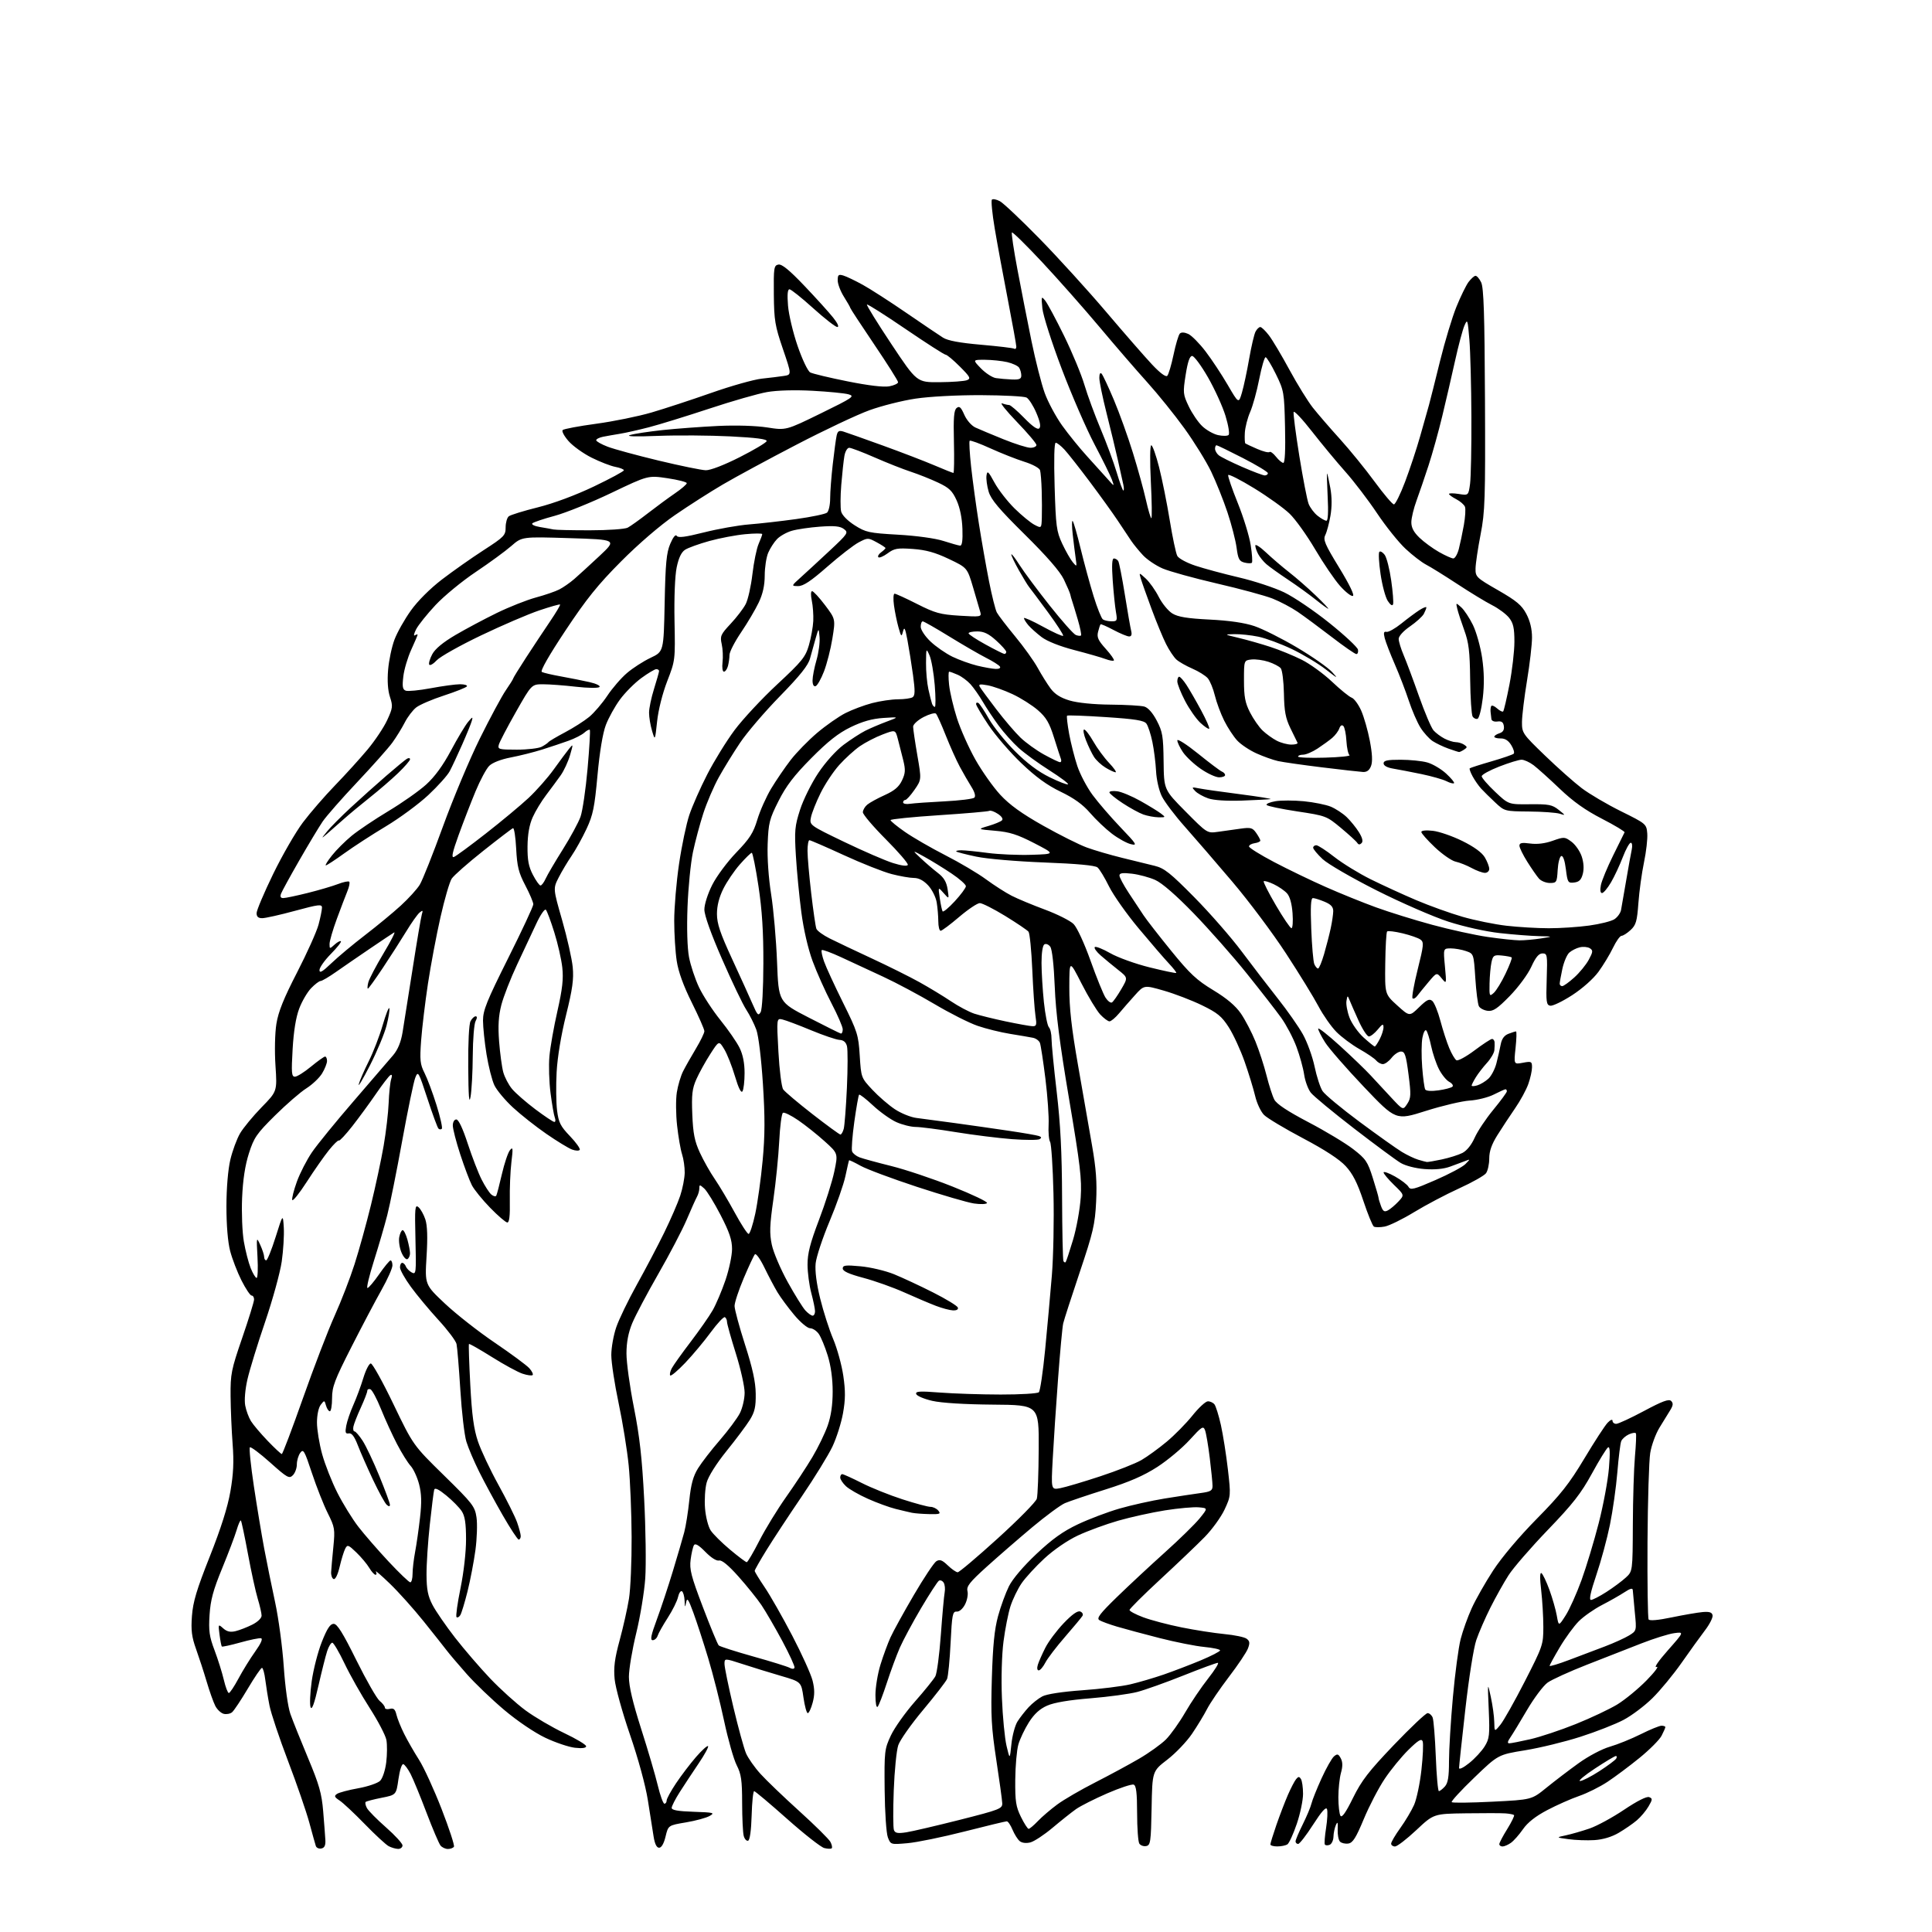 <?xml version="1.0" encoding="UTF-8" standalone="no"?>
<svg 
  version="1.1" 
  xmlns="http://www.w3.org/2000/svg" 
  xmlns:xlink="http://www.w3.org/1999/xlink" 
  xmlns:svg="http://www.w3.org/2000/svg"
  xmlns:rdf="http://www.w3.org/1999/02/22-rdf-syntax-ns#"
  xmlns:cc="http://creativecommons.org/ns#"
  xmlns:dc="http://purl.org/dc/elements/1.1/"
  viewBox="0 0 768 768"
  width="768"
  height="768"
>
<style>svg {background-color: white; }</style>"
<path stroke="none" fill="black" fill-rule="evenodd" d="M127.75,734.80C126.78,734.99 125.80,734.55 125.55,733.82C125.31,733.10 124.14,728.90 122.95,724.50C121.75,720.10 117.95,709.08 114.49,700.00C111.03,690.92 107.72,681.02 107.13,678.00C106.53,674.98 105.79,670.36 105.46,667.75C105.14,665.14 104.54,663.00 104.14,663.00C103.73,663.00 101.20,666.71 98.51,671.25C95.82,675.79 93.01,680.01 92.26,680.64C91.52,681.27 90.01,681.55 88.91,681.27C87.82,680.98 86.32,679.57 85.58,678.12C84.84,676.68 83.30,672.35 82.16,668.50C81.02,664.65 79.11,658.80 77.93,655.50C76.21,650.70 75.88,648.08 76.30,642.39C76.72,636.74 78.18,631.87 83.40,618.72C87.84,607.52 90.50,599.13 91.59,592.83C92.79,585.92 93.02,581.04 92.47,574.00C92.07,568.77 91.71,560.23 91.66,555.00C91.59,546.18 91.92,544.52 96.29,531.81C98.88,524.28 101.00,517.41 101.00,516.56C101.00,515.70 100.56,515.00 100.01,515.00C99.47,515.00 97.67,512.30 96.00,509.01C94.34,505.71 92.31,500.44 91.49,497.30C90.56,493.74 90.01,487.02 90.01,479.54C90.02,472.28 90.64,464.92 91.56,461.01C92.40,457.45 94.15,452.72 95.44,450.51C96.74,448.31 100.59,443.65 103.99,440.16C110.18,433.83 110.18,433.83 109.51,423.66C109.12,417.85 109.28,410.72 109.87,407.00C110.64,402.18 112.77,396.89 118.10,386.54C122.05,378.87 125.89,370.32 126.63,367.54C127.37,364.77 127.98,361.75 127.99,360.83C128.00,359.35 126.79,359.49 117.25,362.07C111.34,363.68 105.49,364.99 104.25,364.99C102.66,365.00 102.00,364.41 102.00,362.99C102.00,361.88 104.96,354.88 108.58,347.44C112.20,340.00 117.52,330.78 120.40,326.95C123.28,323.13 129.01,316.51 133.13,312.25C137.26,307.99 143.08,301.57 146.07,298.00C149.06,294.42 152.59,289.14 153.91,286.26C156.13,281.47 156.22,280.69 155.02,277.05C154.17,274.47 153.91,270.67 154.28,266.25C154.59,262.49 155.74,257.09 156.82,254.24C157.90,251.38 160.82,246.20 163.31,242.72C166.02,238.91 170.96,233.98 175.66,230.37C179.97,227.07 187.44,221.81 192.25,218.70C200.42,213.42 201.00,212.82 201.00,209.64C201.00,207.77 201.56,205.79 202.25,205.24C202.94,204.69 208.14,203.08 213.82,201.67C220.12,200.09 228.77,196.87 236.07,193.39C242.63,190.25 248.00,187.35 248.00,186.95C248.00,186.55 246.47,185.94 244.61,185.59C242.75,185.24 238.50,183.59 235.17,181.93C231.85,180.27 227.71,177.30 225.99,175.33C224.26,173.36 223.22,171.39 223.67,170.95C224.13,170.51 230.12,169.38 237.00,168.45C243.88,167.52 253.78,165.50 259.00,163.97C264.23,162.44 274.94,158.92 282.80,156.16C290.67,153.39 299.67,150.86 302.80,150.52C305.94,150.19 309.90,149.70 311.60,149.44C314.71,148.96 314.71,148.96 311.22,138.73C308.07,129.52 307.71,127.36 307.61,117.02C307.51,106.45 307.65,105.51 309.42,105.17C310.79,104.90 313.77,107.33 319.78,113.64C324.42,118.51 329.56,124.19 331.19,126.25C333.01,128.54 333.65,129.99 332.83,129.99C332.10,129.98 327.77,126.60 323.22,122.49C318.66,118.37 314.44,115.00 313.83,115.00C313.08,115.00 312.89,117.10 313.25,121.49C313.53,125.05 315.25,132.28 317.07,137.55C318.92,142.92 321.12,147.53 322.08,148.05C323.03,148.55 329.69,150.15 336.90,151.59C345.26,153.27 351.27,153.98 353.50,153.57C355.43,153.20 357.00,152.47 357.00,151.93C357.00,151.39 352.73,144.63 347.50,136.90C342.28,129.17 338.00,122.64 338.00,122.40C338.00,122.16 336.87,120.18 335.50,118.00C334.12,115.82 333.00,112.88 333.00,111.45C333.00,109.24 333.32,108.96 335.25,109.53C336.49,109.90 339.98,111.57 343.00,113.24C346.02,114.91 353.82,119.93 360.31,124.39C366.81,128.85 373.37,133.28 374.88,134.23C376.77,135.42 381.50,136.30 390.00,137.04C396.81,137.63 402.74,138.34 403.19,138.62C403.63,138.89 404.00,138.53 404.00,137.81C404.00,137.09 402.47,128.62 400.61,119.00C398.74,109.38 396.40,96.68 395.41,90.78C394.42,84.89 393.92,79.75 394.30,79.36C394.69,78.98 396.12,79.26 397.48,79.99C398.85,80.72 405.95,87.43 413.27,94.91C420.58,102.38 432.49,115.47 439.73,124.00C446.97,132.53 455.18,141.94 457.98,144.92C461.12,148.27 463.42,149.98 464.00,149.40C464.51,148.89 465.64,145.11 466.50,141.00C467.36,136.89 468.49,133.11 469.01,132.59C469.59,132.01 470.86,132.07 472.36,132.75C473.68,133.36 476.77,136.47 479.22,139.68C481.67,142.88 485.63,148.88 488.03,153.00C492.40,160.50 492.40,160.50 493.71,156.00C494.43,153.53 495.72,147.48 496.57,142.57C497.43,137.65 498.56,132.82 499.10,131.82C499.63,130.82 500.48,130.00 500.98,130.00C501.49,130.00 503.04,131.50 504.44,133.33C505.83,135.16 509.52,141.34 512.62,147.08C515.73,152.81 519.90,159.55 521.88,162.06C523.87,164.58 528.73,170.20 532.68,174.56C536.63,178.93 542.83,186.55 546.45,191.50C550.08,196.45 553.52,200.50 554.10,200.50C554.67,200.50 556.68,196.45 558.55,191.50C560.42,186.55 563.11,178.45 564.51,173.50C565.92,168.55 567.51,162.93 568.04,161.00C568.57,159.07 570.56,151.17 572.46,143.44C574.37,135.71 577.29,126.03 578.96,121.94C580.62,117.85 582.78,113.44 583.74,112.14C584.71,110.85 585.94,109.72 586.49,109.64C587.03,109.57 588.07,110.74 588.79,112.25C589.80,114.37 590.15,124.96 590.30,158.75C590.48,198.50 590.32,203.41 588.55,212.50C587.48,218.00 586.58,224.06 586.55,225.98C586.50,229.32 586.84,229.65 595.50,234.62C602.84,238.84 604.91,240.57 606.75,244.05C608.23,246.86 609.00,250.05 609.00,253.41C609.00,256.21 608.11,263.90 607.02,270.50C605.93,277.10 605.03,284.52 605.01,287.00C604.99,291.37 605.24,291.75 614.12,300.31C619.14,305.16 625.73,311.01 628.76,313.31C631.80,315.61 638.83,319.75 644.39,322.50C654.35,327.43 654.50,327.56 654.81,331.30C654.99,333.39 654.40,338.56 653.51,342.80C652.63,347.03 651.63,354.30 651.29,358.95C650.76,366.23 650.33,367.72 648.19,369.70C646.83,370.96 645.20,372.00 644.59,372.00C643.98,372.00 642.45,374.14 641.20,376.75C639.95,379.36 637.34,383.66 635.42,386.30C633.36,389.11 629.02,392.97 624.92,395.62C621.08,398.10 617.17,399.98 616.22,399.79C614.70,399.48 614.54,398.25 614.84,389.22C615.16,379.53 615.07,379.00 613.16,379.00C611.70,379.00 610.48,380.46 608.70,384.35C607.33,387.34 603.57,392.43 600.16,395.92C595.24,400.95 593.56,402.08 591.39,401.82C589.91,401.64 588.34,400.82 587.89,400.00C587.45,399.18 586.80,394.14 586.46,388.82C585.82,379.13 585.82,379.13 582.76,378.07C581.08,377.48 578.35,377.00 576.71,377.00C573.71,377.00 573.71,377.00 574.38,384.13C575.04,391.27 575.04,391.27 573.07,388.88C571.11,386.50 571.11,386.50 567.80,390.44C565.99,392.60 563.97,395.07 563.33,395.93C562.69,396.79 561.87,397.20 561.51,396.84C561.14,396.48 562.06,391.34 563.54,385.42C565.97,375.71 566.08,374.53 564.66,373.49C563.79,372.86 560.59,371.74 557.54,371.01C554.48,370.28 551.72,369.94 551.40,370.27C551.08,370.59 550.74,376.33 550.66,383.03C550.50,395.20 550.50,395.20 555.40,399.65C560.31,404.10 560.31,404.10 564.11,400.39C567.20,397.38 568.18,396.91 569.35,397.88C570.15,398.54 571.60,402.10 572.58,405.79C573.56,409.48 575.14,414.36 576.10,416.64C577.05,418.92 578.33,421.09 578.94,421.46C579.54,421.83 582.77,420.08 586.12,417.57C589.46,415.06 592.60,413.00 593.10,413.00C593.59,413.00 594.05,413.56 594.12,414.25C594.18,414.94 594.14,416.40 594.03,417.50C593.92,418.60 592.60,420.85 591.10,422.50C589.59,424.15 587.60,426.72 586.68,428.21C585.76,429.71 585.00,431.20 585.00,431.53C585.00,431.86 586.01,431.83 587.25,431.45C588.49,431.08 590.46,429.89 591.64,428.81C592.82,427.74 594.26,424.98 594.85,422.68C595.44,420.38 596.21,417.01 596.55,415.19C596.99,412.91 597.96,411.59 599.66,410.94C601.02,410.42 602.36,410.00 602.64,410.00C602.93,410.00 602.84,412.96 602.46,416.57C601.75,423.14 601.75,423.14 605.38,422.46C608.75,421.82 609.00,421.95 609.00,424.26C609.00,425.63 608.34,428.62 607.53,430.90C606.73,433.19 604.37,437.53 602.28,440.55C600.20,443.56 597.04,448.37 595.25,451.22C592.95,454.89 592.00,457.62 592.00,460.51C592.00,462.77 591.42,465.40 590.72,466.37C590.02,467.33 585.18,470.06 579.97,472.43C574.76,474.80 566.73,479.04 562.12,481.85C557.51,484.66 552.25,487.24 550.43,487.58C548.62,487.92 546.69,487.92 546.14,487.59C545.60,487.25 543.71,482.63 541.94,477.31C539.56,470.17 537.73,466.58 534.94,463.56C532.46,460.86 526.67,457.08 517.98,452.49C510.73,448.66 503.75,444.48 502.48,443.21C501.21,441.94 499.62,438.56 498.95,435.70C498.27,432.84 496.39,426.69 494.76,422.04C493.13,417.39 490.30,411.25 488.47,408.38C485.67,404.01 483.97,402.61 477.82,399.62C473.79,397.66 466.97,395.04 462.66,393.80C454.81,391.54 454.81,391.54 451.16,395.60C449.15,397.83 446.30,401.08 444.84,402.83C443.38,404.57 441.67,406.00 441.04,406.00C440.42,406.00 438.75,404.76 437.34,403.25C435.94,401.74 432.61,396.23 429.94,391.00C425.10,381.50 425.10,381.50 425.07,392.50C425.05,400.68 425.94,408.62 428.54,423.50C430.46,434.50 432.98,448.90 434.13,455.50C435.72,464.57 436.11,469.99 435.73,477.67C435.28,486.73 434.57,489.78 429.23,505.67C425.93,515.48 422.96,524.68 422.63,526.11C422.30,527.55 421.38,537.45 420.59,548.11C419.79,558.78 418.84,573.07 418.48,579.88C417.81,592.26 417.81,592.26 421.47,591.57C423.49,591.19 430.62,589.08 437.32,586.87C444.02,584.66 451.41,581.75 453.75,580.39C456.08,579.03 460.58,575.77 463.75,573.13C466.91,570.50 471.52,565.81 474.00,562.72C476.48,559.62 479.23,557.07 480.13,557.05C481.02,557.02 482.21,557.56 482.76,558.25C483.31,558.94 484.47,562.65 485.33,566.50C486.18,570.35 487.43,578.25 488.10,584.06C489.30,594.49 489.28,594.70 486.79,600.06C485.39,603.05 481.83,607.98 478.87,611.00C475.91,614.02 467.98,621.59 461.24,627.82C454.51,634.05 449.00,639.53 449.00,640.00C449.00,640.47 451.46,641.78 454.47,642.90C457.48,644.03 464.34,645.84 469.72,646.92C475.10,648.00 482.75,649.19 486.73,649.57C490.71,649.95 494.68,650.77 495.54,651.41C496.80,652.33 496.91,653.11 496.07,655.31C495.50,656.82 492.08,661.92 488.47,666.64C484.87,671.37 480.98,677.09 479.82,679.37C478.66,681.64 475.98,686.06 473.86,689.19C471.74,692.32 467.32,696.95 464.03,699.48C458.05,704.08 458.05,704.08 457.78,718.78C457.52,732.25 457.34,733.51 455.62,733.84C454.59,734.03 453.36,733.59 452.89,732.85C452.42,732.11 452.02,726.65 452.02,720.72C452.00,712.63 451.66,709.81 450.66,709.42C449.92,709.14 445.20,710.69 440.18,712.87C435.16,715.05 429.57,717.87 427.77,719.13C425.97,720.40 421.76,723.75 418.41,726.57C415.06,729.39 411.08,732.01 409.57,732.39C407.89,732.81 406.24,732.61 405.35,731.87C404.54,731.21 403.26,729.16 402.49,727.33C401.73,725.50 400.70,724.00 400.21,724.00C399.72,724.00 392.16,725.82 383.41,728.05C374.66,730.28 364.48,732.37 360.78,732.69C354.08,733.28 354.06,733.28 352.94,730.39C352.32,728.77 351.75,720.46 351.66,711.50C351.51,696.14 351.61,695.28 354.13,689.89C355.57,686.81 359.89,680.74 363.71,676.39C367.54,672.05 371.18,667.53 371.82,666.35C372.45,665.16 373.43,657.74 374.00,649.85C374.57,641.96 375.26,634.38 375.52,633.00C375.78,631.62 375.60,629.88 375.11,629.12C374.62,628.36 373.77,628.02 373.23,628.36C372.68,628.70 369.50,633.59 366.16,639.24C362.83,644.88 359.02,651.98 357.69,655.00C356.37,658.02 354.04,664.33 352.52,669.00C351.00,673.67 349.36,677.93 348.88,678.45C348.37,679.00 348.00,677.06 348.00,673.81C348.00,670.73 348.90,665.29 350.00,661.73C351.10,658.16 352.90,653.27 353.99,650.87C355.08,648.47 359.24,640.91 363.24,634.09C367.23,627.26 371.27,621.20 372.21,620.61C373.57,619.78 374.52,620.12 376.77,622.28C378.33,623.78 380.10,625.00 380.70,625.00C381.30,625.00 388.47,618.94 396.64,611.52C404.81,604.11 411.79,597.03 412.15,595.77C412.51,594.52 412.85,585.62 412.90,576.00C413.00,558.50 413.00,558.50 394.75,558.36C383.44,558.27 374.25,557.70 370.58,556.86C367.32,556.11 364.45,554.89 364.21,554.15C363.85,553.04 365.54,552.93 373.63,553.56C379.06,553.98 389.92,554.34 397.76,554.35C405.61,554.36 412.45,553.95 412.96,553.44C413.48,552.92 414.60,545.30 415.46,536.50C416.31,527.70 417.52,514.42 418.13,507.00C418.74,499.57 419.03,484.91 418.77,474.40C418.52,463.90 417.91,454.67 417.42,453.90C416.94,453.13 416.68,450.02 416.84,447.00C417.00,443.98 416.43,435.80 415.57,428.83C414.70,421.86 413.72,415.44 413.39,414.57C413.05,413.70 411.82,412.78 410.64,412.54C409.46,412.30 405.39,411.60 401.59,410.99C397.79,410.38 391.94,408.94 388.59,407.78C385.24,406.63 377.56,402.75 371.53,399.17C365.49,395.59 356.27,390.67 351.03,388.24C345.79,385.80 338.27,382.32 334.33,380.49C330.39,378.67 326.93,377.40 326.66,377.68C326.38,377.95 326.79,380.00 327.58,382.22C328.36,384.44 331.75,391.79 335.11,398.56C340.84,410.10 341.25,411.39 341.76,419.64C342.31,428.37 342.33,428.44 346.78,433.20C349.24,435.83 353.27,439.31 355.73,440.94C358.19,442.57 362.07,444.14 364.35,444.41C366.63,444.69 373.45,445.60 379.50,446.43C385.55,447.26 395.23,448.64 401.00,449.50C406.77,450.35 412.16,451.29 412.97,451.58C414.03,451.96 414.12,452.31 413.27,452.83C412.62,453.23 407.68,453.23 402.30,452.83C396.91,452.42 386.88,451.17 380.00,450.05C373.12,448.92 365.93,447.99 364.00,447.98C362.07,447.97 358.60,447.09 356.27,446.04C353.94,444.98 349.77,442.00 347.00,439.41C344.23,436.82 341.76,434.91 341.51,435.16C341.25,435.41 340.40,440.26 339.60,445.94C338.81,451.61 338.41,456.91 338.72,457.71C339.02,458.50 340.36,459.57 341.69,460.07C343.03,460.58 348.70,462.13 354.31,463.52C359.91,464.91 370.89,468.59 378.70,471.70C386.51,474.81 392.66,477.75 392.36,478.22C392.06,478.70 389.73,478.78 387.16,478.40C384.60,478.02 374.40,475.04 364.50,471.79C354.60,468.53 344.52,464.77 342.10,463.42C339.68,462.07 337.62,461.09 337.52,461.24C337.42,461.38 336.77,464.20 336.07,467.50C335.38,470.80 332.54,478.90 329.76,485.50C326.99,492.10 324.50,499.62 324.23,502.21C323.93,505.22 324.57,510.24 326.04,516.21C327.30,521.32 329.62,528.56 331.21,532.30C332.79,536.04 334.60,542.62 335.23,546.92C336.11,552.97 336.08,556.32 335.11,561.77C334.42,565.64 332.53,571.61 330.91,575.03C329.28,578.46 323.79,587.40 318.70,594.88C313.60,602.37 307.31,611.94 304.72,616.14C302.12,620.34 300.00,624.07 300.00,624.44C300.00,624.81 301.79,627.74 303.97,630.96C306.16,634.18 311.08,642.82 314.91,650.16C318.74,657.50 322.39,665.57 323.02,668.10C323.86,671.51 323.87,673.77 323.04,676.85C322.43,679.13 321.55,681.00 321.10,681.00C320.65,681.00 319.88,678.20 319.39,674.78C318.50,668.55 318.50,668.55 310.50,666.21C306.10,664.93 299.24,662.81 295.25,661.51C288.00,659.15 288.00,659.15 288.00,661.46C288.00,662.73 289.59,670.46 291.53,678.64C293.47,686.81 295.74,695.08 296.57,697.00C297.41,698.92 299.98,702.59 302.30,705.14C304.61,707.70 311.57,714.37 317.76,719.97C323.95,725.57 329.50,731.06 330.09,732.16C330.68,733.27 330.92,734.41 330.63,734.71C330.33,735.00 329.00,734.97 327.67,734.63C326.33,734.30 319.68,729.07 312.87,723.02C306.07,716.97 300.18,712.02 299.79,712.01C299.39,712.01 298.94,716.35 298.79,721.67C298.61,727.69 298.08,731.48 297.38,731.71C296.76,731.91 295.98,731.05 295.64,729.79C295.30,728.53 295.02,722.64 295.01,716.71C295.00,707.65 294.65,705.24 292.85,701.71C291.66,699.39 289.42,691.48 287.85,684.13C286.29,676.78 283.44,665.53 281.51,659.13C279.58,652.73 276.92,644.58 275.60,641.00C273.63,635.62 273.13,634.93 272.74,637.00C272.34,639.16 272.25,639.06 272.14,636.31C272.06,634.55 271.59,632.86 271.08,632.55C270.58,632.24 269.88,633.27 269.53,634.85C269.19,636.43 267.35,640.13 265.45,643.08C263.55,646.03 261.74,649.24 261.43,650.22C261.12,651.20 260.23,652.00 259.46,652.00C258.38,652.00 258.77,650.06 261.11,643.75C262.79,639.21 265.66,630.55 267.49,624.50C269.32,618.45 271.35,611.53 271.99,609.11C272.63,606.70 273.54,600.93 274.02,596.29C274.67,590.02 275.55,586.79 277.48,583.68C278.90,581.38 282.79,576.35 286.13,572.50C289.46,568.65 293.05,563.83 294.10,561.79C295.14,559.75 296.00,556.07 296.00,553.62C296.00,551.17 294.43,544.14 292.50,538.00C290.57,531.86 289.00,526.23 289.00,525.48C289.00,524.73 288.62,523.89 288.16,523.60C287.70,523.32 285.17,526.02 282.53,529.61C279.90,533.20 275.33,538.66 272.39,541.75C269.44,544.84 266.77,547.10 266.44,546.77C266.11,546.44 266.38,545.15 267.05,543.90C267.72,542.65 271.08,537.94 274.52,533.43C277.96,528.92 281.91,523.27 283.29,520.87C284.66,518.47 286.96,513.05 288.40,508.83C289.83,504.61 291.00,499.06 291.00,496.49C291.00,492.90 289.95,489.78 286.46,483.03C283.96,478.19 281.04,473.44 279.96,472.46C278.17,470.85 278.00,470.84 278.00,472.36C278.00,473.28 277.57,474.81 277.04,475.76C276.51,476.72 274.67,480.82 272.95,484.88C271.22,488.94 266.16,498.61 261.70,506.38C257.24,514.15 252.57,522.98 251.32,526.00C249.77,529.76 249.04,533.56 249.03,538.00C249.02,541.58 250.35,551.25 251.99,559.50C254.26,570.95 255.23,579.58 256.07,596.00C256.68,607.83 256.87,621.95 256.50,627.40C256.12,632.84 254.51,642.65 252.91,649.21C251.31,655.76 250.00,663.57 250.00,666.56C250.00,670.32 251.51,676.72 254.87,687.25C257.56,695.64 260.53,705.76 261.48,709.75C262.44,713.74 263.62,717.00 264.11,717.00C264.60,717.00 265.00,716.43 265.00,715.73C265.00,715.03 266.69,711.94 268.75,708.86C270.81,705.78 274.39,701.08 276.70,698.41C279.01,695.75 281.15,693.82 281.46,694.12C281.76,694.43 280.09,697.50 277.75,700.95C275.41,704.40 272.04,709.52 270.25,712.32C268.46,715.12 267.00,717.98 267.00,718.67C267.00,719.56 269.55,720.01 275.75,720.21C283.75,720.48 284.29,720.62 282.09,721.87C280.76,722.63 276.52,723.78 272.66,724.43C265.64,725.61 265.64,725.61 264.57,730.05C263.90,732.85 262.95,734.50 262.01,734.50C261.02,734.50 260.28,733.00 259.81,730.00C259.42,727.52 258.39,721.03 257.53,715.57C256.60,709.70 253.70,699.07 250.43,689.57C247.38,680.70 244.64,670.81 244.33,667.49C243.88,662.83 244.33,659.35 246.33,651.99C247.75,646.77 249.41,639.35 250.03,635.50C250.65,631.65 251.12,620.62 251.08,611.00C251.04,601.38 250.51,588.55 249.91,582.50C249.31,576.45 247.51,565.31 245.91,557.76C244.31,550.20 243.00,541.60 243.00,538.66C243.00,535.72 243.89,530.73 244.98,527.57C246.06,524.41 249.75,516.80 253.16,510.66C256.58,504.52 261.47,495.23 264.03,490.00C266.59,484.77 269.46,478.16 270.40,475.31C271.35,472.45 272.15,468.34 272.18,466.17C272.21,464.01 271.74,460.72 271.14,458.87C270.53,457.02 269.64,451.85 269.15,447.39C268.66,442.93 268.61,437.01 269.05,434.24C269.49,431.46 270.61,427.69 271.54,425.85C272.47,424.01 274.76,419.97 276.62,416.87C278.48,413.77 280.00,410.64 280.00,409.91C280.00,409.17 277.75,404.06 275.00,398.54C271.67,391.84 269.67,386.33 269.01,382.00C268.46,378.43 268.01,371.23 268.01,366.00C268.01,360.77 268.87,350.62 269.93,343.44C270.99,336.25 272.83,327.48 274.02,323.94C275.21,320.40 278.41,313.15 281.14,307.84C283.87,302.52 288.75,294.60 292.00,290.24C295.25,285.88 302.88,277.69 308.96,272.04C318.82,262.87 320.18,261.20 321.55,256.49C322.39,253.59 323.17,249.26 323.29,246.86C323.40,244.46 323.14,240.81 322.70,238.75C322.24,236.55 322.29,235.00 322.83,235.00C323.34,235.00 325.64,237.49 327.95,240.54C332.13,246.09 332.13,246.09 330.89,253.78C330.21,258.02 328.70,263.93 327.54,266.92C326.38,269.91 324.89,272.54 324.22,272.76C323.46,273.01 323.00,272.15 323.00,270.49C323.00,269.01 323.70,265.39 324.56,262.43C325.42,259.48 325.97,255.36 325.79,253.28C325.45,249.50 325.45,249.50 324.23,253.75C323.55,256.09 322.55,259.69 322.00,261.75C321.27,264.50 318.07,268.51 310.04,276.74C304.01,282.91 296.89,291.24 294.21,295.24C291.52,299.23 287.71,305.43 285.73,309.00C283.75,312.57 280.99,318.99 279.60,323.26C278.21,327.53 276.35,334.50 275.45,338.76C274.56,343.02 273.59,352.80 273.30,360.50C272.97,369.01 273.21,376.84 273.89,380.46C274.51,383.74 276.30,389.14 277.87,392.46C279.44,395.78 283.27,401.65 286.37,405.50C289.48,409.35 292.92,414.33 294.01,416.57C295.32,419.25 295.99,422.65 295.98,426.57C295.98,429.83 295.60,433.08 295.15,433.80C294.61,434.65 293.57,432.58 292.15,427.80C290.96,423.78 289.04,418.95 287.89,417.06C285.80,413.62 285.80,413.62 282.31,419.06C280.39,422.05 277.92,426.52 276.82,429.00C275.16,432.74 274.88,435.11 275.20,443.00C275.51,450.62 276.11,453.63 278.22,458.22C279.67,461.36 282.34,466.09 284.15,468.71C285.95,471.34 289.51,477.32 292.05,481.99C294.59,486.67 297.08,490.50 297.58,490.50C298.08,490.50 299.27,486.90 300.22,482.50C301.16,478.10 302.49,468.58 303.16,461.34C304.10,451.28 304.12,444.09 303.27,430.84C302.62,420.76 301.53,411.76 300.66,409.35C299.83,407.06 298.02,403.46 296.64,401.35C295.25,399.23 290.94,390.22 287.06,381.33C282.60,371.13 280.00,363.83 280.00,361.55C280.00,359.50 281.35,355.27 283.13,351.74C284.86,348.32 289.16,342.53 292.70,338.87C298.03,333.34 299.46,331.11 301.05,325.83C302.10,322.32 304.58,316.76 306.55,313.47C308.53,310.19 312.01,305.08 314.29,302.13C316.56,299.18 321.30,294.33 324.80,291.35C328.31,288.38 333.39,284.83 336.08,283.46C338.77,282.10 343.54,280.31 346.69,279.49C349.84,278.67 354.46,277.99 356.96,277.98C359.46,277.98 362.07,277.61 362.76,277.17C363.76,276.53 363.80,274.68 362.95,268.43C362.35,264.07 361.35,257.80 360.73,254.50C359.82,249.65 359.48,248.98 358.96,251.00C358.36,253.31 358.22,253.19 357.16,249.40C356.52,247.14 355.72,243.20 355.37,240.65C355.01,238.09 355.13,236.00 355.61,236.00C356.10,236.00 360.14,237.85 364.58,240.10C371.69,243.70 373.73,244.27 381.45,244.75C389.72,245.26 390.20,245.19 389.71,243.40C389.42,242.35 388.13,237.94 386.84,233.59C384.50,225.68 384.50,225.68 377.19,222.20C371.75,219.61 368.10,218.60 362.88,218.22C356.74,217.78 355.49,218.00 352.86,219.95C351.20,221.17 349.54,221.87 349.17,221.51C348.80,221.14 349.29,220.26 350.25,219.56C351.21,218.85 352.00,218.09 352.00,217.87C352.00,217.64 350.43,216.61 348.50,215.57C345.07,213.72 344.93,213.72 341.36,215.59C339.36,216.64 333.75,220.99 328.89,225.25C322.35,230.99 319.34,232.99 317.28,232.98C314.50,232.95 314.50,232.95 318.26,229.56C320.33,227.70 325.49,222.94 329.73,218.98C337.10,212.09 337.35,211.72 335.47,210.30C333.96,209.16 331.74,208.94 326.00,209.35C321.88,209.65 316.81,210.39 314.74,211.00C312.68,211.60 310.04,213.09 308.88,214.30C307.71,215.51 306.14,217.95 305.38,219.72C304.62,221.49 304.00,225.54 303.99,228.72C303.98,232.71 303.25,236.05 301.61,239.50C300.31,242.25 297.17,247.57 294.62,251.33C292.08,255.08 289.99,259.13 289.99,260.33C289.98,261.52 289.70,263.51 289.37,264.75C289.04,265.99 288.32,267.00 287.77,267.00C287.21,267.00 286.97,265.36 287.22,263.25C287.47,261.19 287.32,257.94 286.89,256.04C286.18,252.88 286.48,252.19 290.45,247.95C292.84,245.40 295.53,241.88 296.43,240.13C297.34,238.38 298.54,233.02 299.10,228.22C299.66,223.43 300.77,218.02 301.56,216.22C302.35,214.41 303.00,212.66 303.00,212.32C303.00,211.99 299.96,212.00 296.25,212.35C292.54,212.69 286.12,213.91 282.00,215.05C277.88,216.19 273.52,217.76 272.33,218.54C270.85,219.49 269.78,221.75 268.99,225.54C268.30,228.86 267.95,237.53 268.13,246.82C268.44,262.41 268.42,262.55 265.23,270.78C263.35,275.65 261.69,282.24 261.21,286.78C260.38,294.50 260.38,294.50 259.20,290.50C258.54,288.30 258.01,285.08 258.01,283.34C258.00,281.60 258.89,277.33 259.99,273.84C261.08,270.35 261.98,267.16 261.99,266.75C261.99,266.34 261.50,266.00 260.88,266.00C260.27,266.00 257.59,267.60 254.93,269.55C252.27,271.50 248.45,275.34 246.44,278.08C244.43,280.82 241.90,285.38 240.83,288.21C239.60,291.45 238.37,298.87 237.51,308.22C236.35,320.97 235.73,323.98 233.14,329.52C231.48,333.06 228.81,337.88 227.20,340.23C225.59,342.58 223.28,346.46 222.06,348.86C219.85,353.22 219.85,353.22 223.48,365.86C225.47,372.81 227.36,381.20 227.67,384.50C228.12,389.26 227.58,393.18 225.02,403.50C223.05,411.42 221.59,420.27 221.27,426.14C220.98,431.45 221.06,438.31 221.44,441.40C222.05,446.22 222.77,447.66 226.56,451.62C228.99,454.15 230.74,456.61 230.45,457.08C230.17,457.54 228.77,457.48 227.35,456.94C225.93,456.40 221.36,453.61 217.19,450.73C213.01,447.85 207.04,443.14 203.91,440.25C200.78,437.36 197.46,433.38 196.52,431.40C195.58,429.43 194.19,423.92 193.41,419.16C192.64,414.40 192.01,408.34 192.00,405.69C192.00,401.60 193.49,397.92 202.00,380.90C207.50,369.91 212.00,360.27 212.00,359.47C212.00,358.68 210.57,355.30 208.82,351.96C206.16,346.89 205.56,344.48 205.19,337.40C204.95,332.74 204.38,329.05 203.93,329.21C203.47,329.37 198.14,333.44 192.08,338.25C186.01,343.06 180.37,348.03 179.55,349.29C178.72,350.55 176.72,357.41 175.11,364.54C173.49,371.67 171.25,383.57 170.12,391.00C169.00,398.43 167.78,408.57 167.41,413.54C166.83,421.45 167.00,423.07 168.76,426.54C169.87,428.72 172.01,434.45 173.52,439.29C175.03,444.12 175.98,448.36 175.63,448.70C175.28,449.05 174.68,449.02 174.29,448.63C173.90,448.24 171.93,442.88 169.91,436.71C166.35,425.89 166.19,425.60 165.07,428.43C164.43,430.05 162.10,441.30 159.89,453.43C157.69,465.57 155.01,478.88 153.95,483.00C152.90,487.12 150.50,495.34 148.63,501.25C146.76,507.16 145.61,512.00 146.07,512.00C146.54,512.00 148.62,509.54 150.71,506.54C152.79,503.53 154.84,501.06 155.25,501.04C155.66,501.02 156.00,501.92 156.00,503.03C156.00,504.15 154.04,508.54 151.65,512.78C149.25,517.03 143.85,527.27 139.65,535.54C133.02,548.57 132.00,551.28 132.00,555.79C132.00,558.66 131.60,561.00 131.12,561.00C130.63,561.00 129.95,559.99 129.60,558.75C128.98,556.55 128.94,556.54 127.48,558.44C126.62,559.57 126.00,562.51 126.00,565.46C126.00,568.25 126.92,573.91 128.05,578.02C129.18,582.13 131.91,589.06 134.12,593.41C136.33,597.77 140.08,603.84 142.45,606.91C144.83,609.99 150.24,616.21 154.48,620.75C158.73,625.29 162.60,629.00 163.10,629.00C163.59,629.00 164.00,627.49 164.00,625.64C164.00,623.79 164.46,619.87 165.01,616.94C165.57,614.00 166.45,607.88 166.96,603.33C167.67,597.14 167.57,593.79 166.59,589.99C165.86,587.20 164.35,583.92 163.23,582.71C162.11,581.49 159.69,577.62 157.85,574.09C156.01,570.56 153.14,564.30 151.47,560.16C149.81,556.03 147.89,552.46 147.22,552.24C146.55,552.02 146.00,552.31 146.00,552.89C146.00,553.47 144.84,556.48 143.42,559.58C142.00,562.68 140.68,566.06 140.48,567.11C140.28,568.15 140.48,569.00 140.92,569.00C141.37,569.00 142.83,570.69 144.17,572.75C145.50,574.81 148.49,581.12 150.80,586.77C153.11,592.42 155.00,597.53 155.00,598.14C155.00,598.91 154.62,598.93 153.75,598.20C153.06,597.63 150.62,593.19 148.32,588.33C146.03,583.47 143.29,577.25 142.23,574.50C140.88,570.99 139.82,569.59 138.67,569.79C137.33,570.03 137.14,569.48 137.63,566.79C137.96,564.98 139.23,561.25 140.46,558.50C141.69,555.75 143.48,550.91 144.44,547.75C145.40,544.59 146.73,542.00 147.40,542.00C148.07,542.00 152.14,549.31 156.43,558.25C164.25,574.50 164.25,574.50 176.49,586.50C187.91,597.69 188.78,598.82 189.42,603.20C189.80,605.79 189.60,611.64 188.99,616.20C188.37,620.77 186.96,628.13 185.86,632.56C184.75,637.00 183.46,641.26 182.98,642.04C182.50,642.81 181.82,643.16 181.47,642.81C181.13,642.46 181.84,637.30 183.06,631.34C184.35,625.01 185.27,616.92 185.26,611.90C185.25,605.51 184.81,602.64 183.54,600.71C182.61,599.28 179.85,596.48 177.42,594.49C174.41,592.02 172.87,591.28 172.60,592.18C172.39,592.91 171.60,599.12 170.86,606.00C170.11,612.88 169.52,621.88 169.55,626.00C169.58,631.87 170.10,634.48 171.94,638.00C173.23,640.48 177.26,646.32 180.89,651.00C184.53,655.67 190.83,662.99 194.89,667.26C198.96,671.53 205.26,677.21 208.89,679.89C212.53,682.57 219.44,686.62 224.25,688.91C229.06,691.19 233.00,693.55 233.00,694.16C233.00,694.87 231.42,695.08 228.53,694.76C226.08,694.48 220.77,692.69 216.75,690.78C212.52,688.77 205.64,684.12 200.46,679.75C195.53,675.60 188.80,669.15 185.50,665.41C182.20,661.68 178.63,657.47 177.56,656.06C176.49,654.65 172.37,649.45 168.40,644.50C164.43,639.55 158.38,632.80 154.95,629.50C151.53,626.20 149.04,624.06 149.42,624.75C149.80,625.44 149.74,626.00 149.27,626.00C148.81,626.00 147.69,624.76 146.79,623.25C145.89,621.74 143.59,618.99 141.67,617.14C138.45,614.04 138.11,613.93 137.22,615.64C136.70,616.66 135.70,619.88 135.02,622.80C134.29,625.92 133.31,627.93 132.64,627.70C132.01,627.48 131.56,626.22 131.63,624.90C131.70,623.58 132.10,619.11 132.51,614.97C133.21,607.87 133.09,607.11 130.27,601.47C128.63,598.19 125.81,591.04 124.00,585.58C121.04,576.64 120.59,575.84 119.36,577.52C118.61,578.54 118.00,580.61 118.00,582.12C118.00,583.63 117.29,585.57 116.41,586.44C114.97,587.89 114.18,587.45 107.39,581.37C103.30,577.71 99.67,575.00 99.33,575.34C98.98,575.69 99.69,582.61 100.91,590.73C102.13,598.86 103.98,610.00 105.01,615.50C106.05,621.00 108.01,630.67 109.38,637.00C110.74,643.33 112.28,654.80 112.80,662.50C113.36,670.71 114.45,678.50 115.44,681.34C116.38,684.00 119.53,691.87 122.45,698.84C126.87,709.38 127.88,712.92 128.47,720.00C128.86,724.67 129.25,729.84 129.34,731.47C129.45,733.59 128.99,734.55 127.75,734.80zM158.25,734.97C157.29,734.95 155.60,734.46 154.50,733.88C153.40,733.29 149.12,729.34 145.00,725.10C140.88,720.86 136.38,716.65 135.00,715.74C132.91,714.36 132.74,713.93 133.98,713.09C134.79,712.55 138.59,711.54 142.42,710.86C146.25,710.17 150.17,708.83 151.11,707.89C152.08,706.92 153.14,703.73 153.53,700.59C153.91,697.53 153.94,693.51 153.60,691.67C153.25,689.82 150.25,684.07 146.92,678.90C143.60,673.73 139.11,665.79 136.95,661.25C134.79,656.71 132.60,653.00 132.09,653.00C131.57,653.00 130.66,654.49 130.06,656.32C129.46,658.14 127.90,664.33 126.59,670.07C124.95,677.26 123.98,679.93 123.47,678.66C123.06,677.66 123.26,673.00 123.91,668.31C124.57,663.63 126.38,656.58 127.94,652.65C130.04,647.36 131.26,645.50 132.64,645.50C134.04,645.50 136.28,649.09 141.67,659.98C145.62,667.94 149.78,675.21 150.92,676.14C152.07,677.06 153.00,678.27 153.00,678.82C153.00,679.36 153.88,679.58 154.95,679.30C156.47,678.91 157.07,679.44 157.60,681.65C157.98,683.22 159.36,686.65 160.68,689.28C161.99,691.91 164.64,696.52 166.56,699.53C168.48,702.53 172.52,711.33 175.53,719.08C178.54,726.83 180.76,733.59 180.45,734.09C180.14,734.59 179.06,735.00 178.06,735.00C177.06,735.00 175.74,734.39 175.12,733.64C174.50,732.90 171.98,726.98 169.52,720.51C167.07,714.03 164.22,707.13 163.21,705.17C162.20,703.22 160.90,701.47 160.33,701.28C159.74,701.08 158.90,703.66 158.39,707.21C157.50,713.50 157.50,713.50 151.69,714.65C148.49,715.28 145.64,716.03 145.35,716.31C145.07,716.60 145.30,717.69 145.86,718.74C146.43,719.79 149.84,723.25 153.44,726.41C157.05,729.58 160.00,732.81 160.00,733.58C160.00,734.36 159.21,734.99 158.25,734.97zM507.75,733.98C506.24,733.99 505.00,733.63 505.00,733.18C505.00,732.72 506.08,729.23 507.39,725.43C508.71,721.62 510.76,716.27 511.95,713.53C513.14,710.80 514.61,707.97 515.22,707.24C516.12,706.15 516.47,706.14 517.15,707.20C517.60,707.92 517.98,710.56 517.98,713.07C517.99,715.59 516.87,720.97 515.49,725.02C514.11,729.07 512.43,732.75 511.74,733.18C511.06,733.61 509.26,733.98 507.75,733.98zM528.53,733.35C527.72,733.66 526.87,733.59 526.64,733.21C526.40,732.82 526.63,729.83 527.15,726.58C527.66,723.32 527.82,719.97 527.50,719.14C527.10,718.11 525.35,720.08 521.99,725.31C519.28,729.54 516.60,733.00 516.03,733.00C515.47,733.00 515.00,732.54 515.00,731.97C515.00,731.41 516.29,728.37 517.86,725.22C519.43,722.07 520.99,718.35 521.33,716.93C521.67,715.52 523.47,711.02 525.34,706.92C527.21,702.82 529.44,698.88 530.30,698.17C531.61,697.08 532.04,697.20 532.97,698.95C533.76,700.43 533.79,702.11 533.05,704.76C532.48,706.82 532.02,711.20 532.02,714.50C532.03,717.80 532.40,721.09 532.86,721.81C533.43,722.71 535.00,720.48 537.83,714.72C541.26,707.77 544.06,704.15 554.08,693.66C560.74,686.70 566.77,681.00 567.48,681.00C568.20,681.00 569.11,681.79 569.50,682.75C569.89,683.71 570.45,690.69 570.75,698.25C571.04,705.81 571.60,712.00 571.98,712.00C572.37,712.00 573.43,711.18 574.35,710.17C575.60,708.78 576.00,706.36 576.00,700.05C576.00,695.49 576.70,684.05 577.55,674.63C578.40,665.21 579.79,654.83 580.63,651.56C581.47,648.29 583.44,642.78 585.02,639.31C586.59,635.84 590.43,629.08 593.55,624.29C596.95,619.08 603.89,610.85 610.86,603.78C620.41,594.10 623.81,589.79 629.83,579.74C633.86,573.01 638.02,566.61 639.08,565.53C640.18,564.39 641.00,564.08 641.00,564.78C641.00,565.45 641.66,566.00 642.48,566.00C643.29,566.00 648.27,563.69 653.55,560.87C660.84,556.97 663.42,556.02 664.31,556.91C665.19,557.79 665.11,558.65 663.99,560.49C663.17,561.82 661.24,564.96 659.69,567.48C658.15,569.99 656.48,574.54 655.99,577.59C655.49,580.64 655.01,596.55 654.91,612.95C654.82,629.36 655.02,643.22 655.35,643.75C655.72,644.36 659.17,644.06 664.56,642.93C669.30,641.95 674.82,641.00 676.82,640.82C679.55,640.59 680.55,640.92 680.78,642.12C680.95,643.00 679.59,645.70 677.74,648.11C675.90,650.53 671.72,656.32 668.45,661.00C665.18,665.67 659.97,671.99 656.87,675.04C653.77,678.10 648.60,681.99 645.37,683.69C642.14,685.40 634.43,688.42 628.24,690.40C622.05,692.39 612.16,694.80 606.26,695.76C595.54,697.50 595.54,697.50 586.02,706.66C580.78,711.69 576.76,716.07 577.07,716.39C577.39,716.72 584.67,716.63 593.25,716.20C608.86,715.42 608.86,715.42 614.68,710.69C617.88,708.09 623.63,703.70 627.45,700.95C631.41,698.09 636.79,695.25 639.95,694.34C643.00,693.46 648.53,691.22 652.23,689.37C655.92,687.52 659.64,686.00 660.48,686.00C661.31,686.00 662.00,686.25 662.00,686.55C662.00,686.85 661.33,688.39 660.51,689.97C659.70,691.56 655.76,695.51 651.76,698.77C647.77,702.02 642.02,706.31 639.00,708.31C635.98,710.31 630.91,712.83 627.75,713.92C624.58,715.01 618.88,717.53 615.08,719.53C610.40,721.99 607.26,724.46 605.39,727.16C603.87,729.35 601.71,731.79 600.59,732.57C599.47,733.36 597.98,734.00 597.28,734.00C596.57,734.00 596.00,733.58 596.00,733.07C596.00,732.55 597.42,729.85 599.16,727.06C600.89,724.26 602.11,721.77 601.85,721.52C601.60,721.27 600.07,720.97 598.45,720.85C596.83,720.73 589.74,720.72 582.71,720.82C569.92,721.00 569.92,721.00 563.00,727.50C559.19,731.08 555.39,734.00 554.54,734.00C553.69,734.00 553.00,733.49 553.00,732.87C553.00,732.25 554.64,729.45 556.65,726.66C558.66,723.87 561.12,719.72 562.13,717.45C563.13,715.17 564.45,708.92 565.04,703.55C565.64,698.18 565.86,693.08 565.53,692.22C565.06,690.99 563.83,691.72 559.90,695.57C557.13,698.28 552.87,703.49 550.43,707.14C547.99,710.78 544.25,717.98 542.11,723.14C539.02,730.56 537.76,732.57 535.99,732.83C534.77,733.02 533.28,732.68 532.68,732.08C532.08,731.48 531.66,729.31 531.75,727.25C531.88,724.31 531.72,723.93 531.03,725.50C530.54,726.60 530.11,728.69 530.07,730.14C530.03,731.60 529.34,733.04 528.53,733.35zM633.80,731.47C630.88,731.65 626.25,731.49 623.50,731.10C618.50,730.41 618.50,730.41 622.50,729.56C624.70,729.09 628.92,727.87 631.87,726.86C634.82,725.85 641.00,722.49 645.60,719.40C650.76,715.93 654.58,714.01 655.55,714.38C656.96,714.92 656.93,715.31 655.31,718.09C654.32,719.80 652.22,722.29 650.66,723.61C649.10,724.94 645.86,727.17 643.46,728.58C640.66,730.22 637.20,731.25 633.80,731.47zM360.22,728.38C362.58,728.02 372.15,725.78 381.50,723.42C397.43,719.38 398.49,718.97 398.41,716.81C398.36,715.54 397.29,707.75 396.03,699.50C394.08,686.66 393.83,681.98 394.28,667.00C394.67,654.14 395.32,647.63 396.74,642.44C397.80,638.55 399.76,633.20 401.08,630.54C402.54,627.62 406.85,622.56 412.00,617.71C418.31,611.77 422.56,608.73 428.51,605.92C432.91,603.84 440.33,601.03 445.01,599.68C449.68,598.33 457.77,596.53 463.00,595.68C468.23,594.84 474.64,593.86 477.25,593.51C481.28,592.97 482.00,592.54 482.00,590.69C482.00,589.48 481.50,584.48 480.90,579.57C480.30,574.66 479.46,569.71 479.03,568.57C478.33,566.69 477.77,567.03 472.88,572.41C469.92,575.66 464.14,580.49 460.04,583.14C454.64,586.62 448.96,589.09 439.54,592.06C432.37,594.31 425.07,596.78 423.31,597.53C421.56,598.29 415.71,602.61 410.31,607.12C404.92,611.64 396.79,618.69 392.26,622.78C385.42,628.96 384.12,630.62 384.59,632.51C384.91,633.76 384.46,636.14 383.61,637.79C382.69,639.56 381.33,640.73 380.28,640.64C378.69,640.52 378.43,641.84 377.88,653.00C377.54,659.88 376.91,666.36 376.47,667.41C376.03,668.46 371.76,673.97 367.00,679.67C362.23,685.36 357.76,691.70 357.07,693.76C356.38,695.82 355.57,703.89 355.28,711.70C354.99,719.52 355.02,726.61 355.35,727.47C355.82,728.70 356.86,728.89 360.22,728.38zM408.90,727.00C409.30,727.00 410.95,725.61 412.56,723.92C414.18,722.22 417.65,719.24 420.29,717.30C422.92,715.36 429.67,711.44 435.29,708.58C440.90,705.72 448.77,701.47 452.78,699.13C456.78,696.80 461.59,693.34 463.47,691.47C465.34,689.59 468.78,684.78 471.10,680.78C473.41,676.77 477.53,670.69 480.24,667.25C482.95,663.81 484.69,661.00 484.10,661.00C483.51,661.00 477.34,663.27 470.38,666.05C463.42,668.83 455.20,671.76 452.11,672.57C449.02,673.38 440.65,674.52 433.50,675.10C424.99,675.78 419.04,676.79 416.27,678.01C413.31,679.31 411.12,681.32 408.99,684.67C407.32,687.31 405.44,691.28 404.81,693.48C404.18,695.69 403.63,702.00 403.58,707.50C403.51,716.07 403.84,718.18 405.84,722.25C407.13,724.86 408.50,727.00 408.90,727.00zM628.09,707.98C628.97,707.99 632.41,706.24 635.72,704.10C639.04,701.95 642.06,699.70 642.44,699.10C642.81,698.49 642.75,698.02 642.31,698.05C641.86,698.07 638.12,700.31 634.00,703.03C629.88,705.74 627.22,707.97 628.09,707.98zM584.04,700.84C586.27,699.06 589.03,696.07 590.18,694.21C592.07,691.15 592.23,689.73 591.80,679.66C591.32,668.61 591.33,668.56 592.61,674.50C593.33,677.80 593.95,682.30 593.99,684.50C594.07,688.50 594.07,688.50 596.43,685.61C597.73,684.02 602.10,676.26 606.15,668.35C613.28,654.40 613.50,653.76 613.50,646.74C613.50,642.76 613.11,636.18 612.64,632.12C612.08,627.39 612.12,624.96 612.74,625.34C613.27,625.67 614.70,628.65 615.91,631.96C617.11,635.27 618.44,639.90 618.85,642.24C619.60,646.50 619.60,646.50 622.38,642.14C623.92,639.74 626.74,633.44 628.67,628.14C630.59,622.84 633.67,612.64 635.51,605.48C637.35,598.33 639.18,588.47 639.58,583.58C640.09,577.26 639.99,574.89 639.21,575.37C638.61,575.74 635.73,580.42 632.81,585.76C628.48,593.68 625.23,597.84 615.27,608.18C608.55,615.17 601.52,623.28 599.66,626.20C597.79,629.11 594.57,634.88 592.49,639.00C590.42,643.12 587.88,648.94 586.86,651.92C585.80,654.98 583.91,666.94 582.50,679.42C581.12,691.56 580.00,702.08 580.00,702.80C580.00,703.54 581.73,702.70 584.04,700.84zM402.05,693.32C402.40,689.91 403.49,685.86 404.47,684.32C405.45,682.77 407.44,680.22 408.88,678.66C410.32,677.10 412.79,675.15 414.36,674.33C416.10,673.42 422.33,672.47 430.23,671.91C437.39,671.40 446.00,670.34 449.37,669.54C452.74,668.75 458.65,667.01 462.50,665.69C466.35,664.36 472.99,661.82 477.25,660.05C481.51,658.27 485.00,656.47 485.00,656.05C485.00,655.63 482.19,655.02 478.75,654.69C475.31,654.37 467.32,652.78 461.00,651.17C454.68,649.55 447.02,647.50 444.00,646.60C440.98,645.70 437.83,644.55 437.01,644.03C435.82,643.27 437.22,641.44 444.06,634.79C448.75,630.23 457.30,622.28 463.05,617.11C468.80,611.95 475.01,605.88 476.85,603.61C480.19,599.50 480.19,599.50 476.46,599.18C474.41,599.01 468.40,599.55 463.11,600.39C457.83,601.23 449.45,603.08 444.50,604.50C439.55,605.92 432.34,608.57 428.48,610.38C424.33,612.33 418.87,616.08 415.15,619.52C411.69,622.72 407.60,627.18 406.07,629.42C404.54,631.67 402.57,635.75 401.68,638.50C400.80,641.25 399.55,647.55 398.91,652.50C398.23,657.75 397.96,667.13 398.28,675.00C398.57,682.42 399.40,690.98 400.11,694.00C401.41,699.50 401.41,699.50 402.05,693.32zM599.93,693.00C600.58,693.00 604.34,692.27 608.29,691.37C612.23,690.47 620.38,687.76 626.39,685.34C632.40,682.93 639.83,679.41 642.91,677.54C645.98,675.66 651.20,671.37 654.50,668.01C657.80,664.65 659.60,662.23 658.50,662.64C657.33,663.07 659.21,660.32 663.00,656.03C669.50,648.67 669.50,648.67 665.50,649.21C663.30,649.51 657.45,651.34 652.50,653.27C647.55,655.21 637.83,659.01 630.90,661.72C623.98,664.43 616.91,667.64 615.21,668.85C613.50,670.07 609.81,674.99 607.00,679.78C604.19,684.58 601.19,689.51 600.33,690.75C599.28,692.25 599.15,693.00 599.93,693.00zM90.96,673.00C91.38,673.00 93.11,670.41 94.80,667.25C96.49,664.09 99.48,659.25 101.45,656.50C103.72,653.32 104.56,651.40 103.76,651.23C103.07,651.09 99.36,651.84 95.51,652.92C91.67,653.99 88.37,654.71 88.18,654.51C87.99,654.32 87.58,652.22 87.27,649.83C86.71,645.54 86.73,645.52 88.74,647.30C90.20,648.60 91.56,648.91 93.63,648.41C95.21,648.03 98.19,646.87 100.25,645.84C102.43,644.75 104.00,643.23 103.99,642.23C103.98,641.28 103.29,638.25 102.45,635.50C101.62,632.75 99.86,624.73 98.56,617.68C97.25,610.62 95.99,604.66 95.75,604.42C95.51,604.18 94.75,605.90 94.06,608.24C93.37,610.58 90.77,617.44 88.29,623.48C84.74,632.11 83.68,636.06 83.30,641.98C82.90,648.29 83.21,650.54 85.28,656.00C86.63,659.58 88.29,664.86 88.97,667.75C89.65,670.64 90.54,673.00 90.96,673.00zM315.83,662.93C316.02,662.42 313.81,657.61 310.94,652.25C308.06,646.89 304.33,640.48 302.66,638.00C300.98,635.52 296.89,630.44 293.56,626.70C289.56,622.21 286.93,620.05 285.84,620.33C284.84,620.59 282.67,619.22 280.39,616.89C277.81,614.24 276.37,613.39 275.87,614.21C275.46,614.87 274.86,617.45 274.54,619.95C274.03,623.86 274.72,626.54 279.43,638.91C282.44,646.83 285.27,653.66 285.71,654.08C286.14,654.50 292.32,656.48 299.43,658.48C306.55,660.47 313.07,662.50 313.93,662.99C314.87,663.52 315.64,663.50 315.83,662.93zM412.91,664.00C412.29,664.00 412.15,663.09 412.56,661.75C412.95,660.51 414.28,657.48 415.54,655.00C416.79,652.52 420.07,648.14 422.83,645.25C426.19,641.73 428.36,640.20 429.41,640.60C430.28,640.94 430.68,641.72 430.29,642.35C429.91,642.98 426.80,646.72 423.37,650.67C419.94,654.61 416.42,659.22 415.54,660.92C414.67,662.61 413.48,664.00 412.91,664.00zM623.75,659.86C628.01,658.26 634.42,655.83 638.00,654.47C641.58,653.11 645.87,651.16 647.55,650.14C650.60,648.27 650.60,648.27 649.86,640.89C649.46,636.82 649.10,632.89 649.06,632.15C649.02,631.17 648.11,631.39 645.75,632.94C643.96,634.12 639.93,636.41 636.79,638.03C633.65,639.66 629.51,642.55 627.60,644.47C625.69,646.38 622.29,651.02 620.06,654.78C617.83,658.54 616.00,661.88 616.00,662.20C616.00,662.52 619.49,661.47 623.75,659.86zM632.43,636.00C633.10,636.00 635.87,634.57 638.58,632.83C641.29,631.09 644.74,628.53 646.25,627.14C649.00,624.63 649.00,624.63 649.08,606.06C649.12,595.85 649.50,583.67 649.91,579.00C650.33,574.33 650.50,570.18 650.30,569.79C650.10,569.40 648.84,569.57 647.52,570.17C646.19,570.78 644.82,572.00 644.46,572.89C644.10,573.77 643.41,579.35 642.92,585.28C642.43,591.22 641.10,600.60 639.97,606.14C638.84,611.68 636.41,620.66 634.56,626.10C632.30,632.77 631.60,636.00 632.43,636.00zM296.84,621.00C297.20,620.99 299.45,617.17 301.83,612.51C304.21,607.84 309.02,600.00 312.50,595.07C315.99,590.14 320.69,583.01 322.94,579.21C325.20,575.42 327.93,569.78 329.02,566.68C330.35,562.89 331.00,558.46 331.00,553.13C331.00,548.07 330.29,542.92 329.03,538.86C327.95,535.36 326.35,531.49 325.47,530.25C324.60,529.01 323.05,528.00 322.02,528.00C320.99,528.00 318.17,525.64 315.75,522.75C313.33,519.86 310.32,515.80 309.07,513.72C307.82,511.64 305.47,507.19 303.84,503.83C302.21,500.47 300.52,498.12 300.08,498.61C299.64,499.10 297.65,503.37 295.64,508.11C293.64,512.84 292.00,517.80 292.00,519.14C292.00,520.47 293.87,527.39 296.16,534.53C299.17,543.90 300.35,549.30 300.41,554.00C300.48,559.26 300.03,561.25 298.05,564.45C296.70,566.62 292.54,572.19 288.80,576.81C284.72,581.88 281.57,586.88 280.90,589.37C280.28,591.64 279.99,596.24 280.26,599.59C280.53,602.95 281.53,606.88 282.50,608.36C283.47,609.84 286.94,613.28 290.22,616.02C293.49,618.76 296.47,621.00 296.84,621.00zM206.19,612.00C205.75,612.00 202.87,607.61 199.79,602.25C196.71,596.89 192.53,589.16 190.50,585.08C188.46,580.99 186.16,575.59 185.39,573.08C184.61,570.56 183.53,561.30 182.99,552.50C182.44,543.70 181.76,535.48 181.47,534.23C181.18,532.98 177.96,528.70 174.31,524.73C170.66,520.75 165.72,514.82 163.34,511.55C160.95,508.28 159.00,504.79 159.00,503.80C159.00,502.81 159.40,502.00 159.89,502.00C160.38,502.00 161.03,502.65 161.34,503.43C161.64,504.22 162.70,505.30 163.69,505.84C165.40,506.75 165.48,506.05 165.15,492.70C164.84,480.05 164.96,478.72 166.35,479.87C167.20,480.58 168.43,482.77 169.08,484.73C169.88,487.17 170.04,491.84 169.56,499.49C168.88,510.68 168.88,510.68 176.90,518.23C181.32,522.38 190.23,529.38 196.72,533.77C203.20,538.17 209.36,542.72 210.41,543.89C211.46,545.06 212.05,546.28 211.73,546.61C211.40,546.93 209.60,546.69 207.72,546.07C205.85,545.45 200.36,542.47 195.53,539.43C190.70,536.40 186.60,534.07 186.42,534.25C186.24,534.43 186.48,541.76 186.95,550.54C187.59,562.57 188.34,568.09 189.99,572.98C191.19,576.54 194.86,584.32 198.14,590.26C201.42,596.20 204.76,602.90 205.55,605.15C206.35,607.41 207.00,609.87 207.00,610.63C207.00,611.38 206.64,612.00 206.19,612.00zM369.37,601.88C366.69,601.82 363.60,601.58 362.50,601.35C361.40,601.12 358.48,600.43 356.00,599.81C353.52,599.20 348.58,597.39 345.02,595.80C341.46,594.22 337.52,591.96 336.27,590.78C335.02,589.61 334.00,588.05 334.00,587.33C334.00,586.60 334.36,586.00 334.81,586.00C335.25,586.00 338.74,587.58 342.56,589.51C346.38,591.45 353.67,594.37 358.76,596.01C363.86,597.66 368.86,599.00 369.89,599.00C370.92,599.00 372.32,599.67 373.00,600.50C374.08,601.80 373.60,601.98 369.37,601.88zM112.02,578.00C112.34,578.00 116.13,568.00 120.44,555.78C124.75,543.56 130.41,528.82 133.02,523.03C135.63,517.24 139.20,508.01 140.95,502.51C142.71,497.02 145.64,486.45 147.46,479.01C149.28,471.58 151.55,461.00 152.50,455.50C153.45,450.00 154.35,442.30 154.50,438.39C154.65,434.48 155.10,430.27 155.49,429.02C155.97,427.51 155.85,426.97 155.15,427.41C154.56,427.77 152.01,431.09 149.48,434.78C146.95,438.48 142.70,444.28 140.04,447.68C137.37,451.08 134.98,453.64 134.71,453.38C134.44,453.11 132.67,454.83 130.76,457.20C128.86,459.56 124.88,465.25 121.93,469.83C118.97,474.42 116.38,477.65 116.17,477.01C115.96,476.38 116.80,473.08 118.03,469.68C119.27,466.28 121.97,461.02 124.04,458.00C126.10,454.98 133.58,445.81 140.65,437.63C147.72,429.45 154.75,421.27 156.29,419.45C158.17,417.22 159.38,414.26 160.03,410.33C160.56,407.12 162.37,395.73 164.04,385.00C165.71,374.27 167.35,364.60 167.68,363.51C168.20,361.82 168.06,361.71 166.78,362.77C165.95,363.46 163.56,366.83 161.48,370.26C159.39,373.69 155.21,380.21 152.19,384.75C149.17,389.29 146.49,393.00 146.24,393.00C145.99,393.00 146.06,391.88 146.41,390.51C146.75,389.14 149.47,383.96 152.45,378.99C155.43,374.03 157.34,370.28 156.68,370.66C156.03,371.04 151.68,373.95 147.00,377.13C142.32,380.30 136.25,384.48 133.50,386.41C130.75,388.35 128.02,389.95 127.44,389.96C126.85,389.98 125.15,391.28 123.65,392.84C122.15,394.41 120.03,398.04 118.94,400.93C117.63,404.37 116.73,409.93 116.32,417.09C115.78,426.53 115.90,428.00 117.24,428.00C118.09,428.00 120.96,426.20 123.62,424.00C126.29,421.80 128.81,420.00 129.23,420.00C129.65,420.00 130.00,420.79 130.00,421.75C129.99,422.71 129.11,424.95 128.03,426.71C126.95,428.48 124.14,431.14 121.79,432.63C119.43,434.11 113.83,438.97 109.34,443.41C102.00,450.68 100.95,452.21 98.94,458.50C97.43,463.23 96.55,468.97 96.24,476.21C95.99,482.15 96.30,489.88 96.94,493.56C97.57,497.20 98.79,501.95 99.65,504.09C100.51,506.24 101.58,508.00 102.01,508.00C102.45,508.00 102.61,504.29 102.36,499.75C101.92,491.68 101.94,491.57 103.45,494.86C104.30,496.72 105.00,498.85 105.00,499.61C105.00,500.38 105.37,501.00 105.82,501.00C106.27,501.00 107.96,496.84 109.56,491.75C112.47,482.50 112.47,482.50 112.81,488.00C112.99,491.02 112.62,497.10 111.99,501.50C111.35,505.90 108.38,516.70 105.38,525.50C102.37,534.30 99.22,544.57 98.36,548.33C97.44,552.36 97.08,556.61 97.48,558.72C97.84,560.69 98.87,563.46 99.75,564.90C100.63,566.33 103.62,569.86 106.39,572.75C109.16,575.64 111.70,578.00 112.02,578.00zM323.04,523.00C323.57,523.00 323.99,522.21 323.99,521.25C323.98,520.29 323.31,517.02 322.50,514.00C321.69,510.98 321.02,505.90 321.01,502.72C321.00,498.25 322.04,494.20 325.55,484.96C328.06,478.38 330.80,469.73 331.64,465.75C333.16,458.50 333.16,458.50 327.84,453.71C324.92,451.07 320.20,447.31 317.35,445.35C314.50,443.39 311.74,442.04 311.23,442.36C310.71,442.68 310.04,447.79 309.75,453.72C309.45,459.65 308.40,470.07 307.42,476.88C305.96,487.07 305.85,490.24 306.80,494.78C307.44,497.82 310.28,504.49 313.11,509.60C315.94,514.72 319.12,519.82 320.17,520.95C321.22,522.08 322.51,523.00 323.04,523.00zM378.83,520.90C377.55,520.85 374.48,520.03 372.00,519.08C369.52,518.13 363.90,515.74 359.50,513.77C355.10,511.79 347.79,509.19 343.25,507.98C337.46,506.44 335.00,505.32 335.00,504.25C335.00,502.95 336.10,502.82 342.13,503.38C346.05,503.74 352.01,505.16 355.38,506.52C358.74,507.89 365.74,511.15 370.92,513.77C376.10,516.39 380.53,519.09 380.76,519.77C381.01,520.52 380.27,520.96 378.83,520.90zM423.60,501.73C423.83,501.51 425.14,497.54 426.53,492.91C427.92,488.29 429.30,480.68 429.60,476.00C430.07,468.74 429.40,463.04 425.00,437.00C421.22,414.64 419.70,402.69 419.28,392.24C418.93,383.61 418.23,377.33 417.50,376.34C416.84,375.43 415.79,375.01 415.15,375.41C414.47,375.83 414.01,378.82 414.02,382.81C414.03,386.49 414.46,393.51 414.97,398.40C415.49,403.30 416.38,407.78 416.95,408.35C417.53,408.93 418.00,411.00 418.00,412.95C418.00,414.90 418.92,424.38 420.05,434.00C421.55,446.78 422.13,458.10 422.19,476.00C422.24,489.48 422.48,500.87 422.74,501.32C422.99,501.77 423.38,501.95 423.60,501.73zM161.98,500.51C161.42,500.86 160.33,499.65 159.57,497.82C158.81,495.99 158.42,493.26 158.71,491.75C159.00,490.24 159.61,489.00 160.07,489.00C160.53,489.00 161.37,490.69 161.95,492.75C162.52,494.81 162.99,497.26 162.99,498.19C163.00,499.12 162.54,500.17 161.98,500.51zM201.66,485.96C201.02,485.93 197.96,483.31 194.86,480.12C191.76,476.94 188.48,472.90 187.58,471.15C186.67,469.39 184.59,463.88 182.96,458.89C181.33,453.90 180.00,448.74 180.00,447.41C180.00,446.01 180.59,445.00 181.40,445.00C182.28,445.00 183.95,448.55 185.93,454.60C187.66,459.88 190.14,466.32 191.46,468.91C192.77,471.50 194.51,474.18 195.33,474.86C196.15,475.54 197.02,475.74 197.27,475.30C197.52,474.86 198.53,471.00 199.51,466.73C200.50,462.46 201.93,458.18 202.70,457.23C203.90,455.73 203.98,456.37 203.29,462.00C202.86,465.57 202.57,472.44 202.66,477.25C202.77,483.34 202.47,485.99 201.66,485.96zM551.74,481.13C552.71,480.61 554.58,479.03 555.90,477.62C558.30,475.05 558.30,475.05 554.15,471.03C551.87,468.81 550.00,466.58 550.00,466.07C550.00,465.56 552.02,466.27 554.50,467.65C556.97,469.04 559.40,470.89 559.89,471.77C560.68,473.18 562.00,472.85 570.65,469.08C576.07,466.72 581.40,463.88 582.50,462.76C584.50,460.72 584.50,460.72 582.50,461.50C581.40,461.92 578.70,462.93 576.50,463.73C573.87,464.70 570.37,465.03 566.28,464.72C562.68,464.44 558.68,463.41 556.78,462.28C554.98,461.21 546.64,455.05 538.26,448.59C529.89,442.14 522.15,435.73 521.07,434.36C519.99,432.98 518.80,429.75 518.42,427.18C518.05,424.61 516.67,419.62 515.36,416.11C514.05,412.59 511.33,407.42 509.32,404.61C507.31,401.80 501.14,393.88 495.62,387.00C490.10,380.12 480.61,369.38 474.54,363.11C467.52,355.87 461.95,351.03 459.25,349.81C456.91,348.76 452.75,347.64 450.00,347.31C446.23,346.87 445.00,347.05 445.00,348.04C445.00,348.76 446.66,351.86 448.68,354.93C450.70,357.99 453.35,362.00 454.56,363.82C455.77,365.65 460.74,372.03 465.59,378.00C472.98,387.09 475.70,389.63 482.29,393.61C487.68,396.87 491.14,399.80 493.28,402.90C494.99,405.40 497.59,410.37 499.05,413.97C500.51,417.56 502.50,423.65 503.46,427.50C504.43,431.35 505.81,435.66 506.55,437.09C507.46,438.85 511.78,441.71 520.12,446.09C526.85,449.61 534.86,454.43 537.90,456.79C542.93,460.68 543.66,461.75 545.72,468.29C546.97,472.25 548.00,475.81 548.00,476.18C548.00,476.56 548.45,478.04 548.99,479.48C549.78,481.56 550.33,481.89 551.74,481.13zM567.20,461.91C567.59,461.96 570.29,461.50 573.20,460.88C576.12,460.26 579.78,459.10 581.34,458.31C583.08,457.42 584.96,455.08 586.21,452.25C587.34,449.71 590.67,444.71 593.63,441.13C596.58,437.54 599.00,434.25 599.00,433.81C599.00,433.36 598.76,433.00 598.46,433.00C598.16,433.00 596.09,433.94 593.84,435.08C591.60,436.22 587.28,437.31 584.23,437.49C581.19,437.68 573.34,439.53 566.78,441.61C554.87,445.39 554.87,445.39 542.18,432.06C535.21,424.72 528.26,416.76 526.75,414.36C525.24,411.97 524.00,409.52 524.00,408.93C524.00,408.34 527.87,411.38 532.59,415.68C537.32,419.98 542.83,425.29 544.84,427.47C546.85,429.65 550.58,433.67 553.11,436.39C557.73,441.35 557.73,441.35 559.40,438.79C560.89,436.52 560.95,435.22 559.91,427.12C558.92,419.44 558.45,418.00 556.94,418.00C555.95,418.00 554.26,419.12 553.18,420.50C552.10,421.88 550.54,423.00 549.73,423.00C548.91,423.00 547.70,422.35 547.04,421.55C546.38,420.75 543.39,418.72 540.40,417.03C537.41,415.34 533.28,412.26 531.23,410.19C529.18,408.11 525.99,403.56 524.14,400.07C522.30,396.57 516.51,387.14 511.27,379.11C506.04,371.07 496.41,358.20 489.87,350.50C483.34,342.80 474.81,332.92 470.92,328.54C467.03,324.17 462.95,318.77 461.85,316.54C460.71,314.24 459.72,309.91 459.55,306.50C459.38,303.19 458.72,297.97 458.08,294.88C457.44,291.79 456.37,288.54 455.71,287.65C454.76,286.39 451.31,285.83 439.55,285.06C431.33,284.51 424.41,284.26 424.18,284.49C423.95,284.72 424.32,287.97 425.00,291.71C425.69,295.44 427.15,301.20 428.25,304.50C429.35,307.80 432.08,312.98 434.31,316.00C436.54,319.02 441.55,324.83 445.43,328.89C451.89,335.64 452.24,336.22 449.50,335.56C447.85,335.16 444.46,333.28 441.97,331.38C439.47,329.48 435.58,325.77 433.32,323.15C430.44,319.80 426.94,317.28 421.64,314.73C416.24,312.13 411.74,308.86 405.99,303.36C401.54,299.12 395.68,292.31 392.95,288.24C390.23,284.17 388.00,280.39 388.00,279.86C388.00,279.32 388.42,279.14 388.94,279.46C389.45,279.78 391.34,282.62 393.12,285.77C394.91,288.92 399.55,294.69 403.43,298.58C408.20,303.36 412.70,306.74 417.27,308.98C420.99,310.80 424.27,312.06 424.56,311.77C424.85,311.49 421.50,308.98 417.13,306.20C412.75,303.43 407.27,299.43 404.94,297.33C402.61,295.22 399.04,291.25 397.02,288.50C395.00,285.75 392.15,281.48 390.70,279.00C389.25,276.52 387.03,273.36 385.78,271.98C384.52,270.59 382.24,268.90 380.70,268.23C379.16,267.55 377.64,267.00 377.31,267.00C376.99,267.00 376.97,269.36 377.28,272.25C377.59,275.14 378.99,281.10 380.40,285.50C381.81,289.90 385.11,297.30 387.73,301.94C390.35,306.59 394.81,312.89 397.63,315.94C401.31,319.92 406.13,323.40 414.63,328.19C421.16,331.87 428.98,335.79 432.00,336.89C435.02,338.00 441.32,339.84 446.00,340.99C450.68,342.13 456.52,343.57 459.00,344.18C462.82,345.11 465.21,347.01 474.76,356.68C480.95,362.95 489.45,372.67 493.64,378.29C497.84,383.90 504.30,392.32 508.00,397.00C511.71,401.68 516.16,408.03 517.90,411.13C519.64,414.23 521.73,420.01 522.56,423.96C523.39,427.92 524.81,432.31 525.73,433.71C526.65,435.12 533.27,440.62 540.45,445.95C547.63,451.27 555.19,456.65 557.26,457.90C559.33,459.16 562.26,460.55 563.76,461.00C565.27,461.46 566.82,461.87 567.20,461.91zM334.08,451.00C334.46,451.00 335.05,449.99 335.39,448.75C335.73,447.51 336.30,440.16 336.66,432.41C337.01,424.66 337.02,417.24 336.69,415.91C336.28,414.26 335.33,413.46 333.69,413.37C332.38,413.29 327.30,411.57 322.40,409.54C317.51,407.50 312.42,405.59 311.10,405.28C308.70,404.71 308.70,404.71 309.43,418.04C309.83,425.41 310.68,432.13 311.33,433.05C311.97,433.98 317.20,438.39 322.95,442.87C328.70,447.34 333.71,451.00 334.08,451.00zM220.36,445.99C220.83,446.00 220.92,445.22 220.55,444.27C220.18,443.32 219.42,438.93 218.85,434.52C218.28,430.11 218.08,423.54 218.40,419.93C218.72,416.31 220.15,408.21 221.58,401.93C223.57,393.13 224.02,389.14 223.52,384.59C223.16,381.33 221.73,375.03 220.33,370.59C218.94,366.14 217.44,362.11 216.99,361.64C216.54,361.16 214.83,363.64 213.20,367.14C211.57,370.64 208.12,378.00 205.53,383.49C202.95,388.99 200.14,396.19 199.29,399.49C198.17,403.87 197.93,407.79 198.40,413.98C198.76,418.65 199.50,424.14 200.05,426.19C200.60,428.23 202.19,431.26 203.59,432.92C204.98,434.57 209.13,438.19 212.81,440.96C216.49,443.72 219.89,445.99 220.36,445.99zM187.05,436.00C186.48,439.20 186.21,435.77 186.13,424.18C186.05,414.59 186.43,407.07 187.04,405.93C187.60,404.87 188.52,404.00 189.07,404.00C189.72,404.00 189.71,404.67 189.04,405.93C188.47,407.00 187.97,413.19 187.93,419.68C187.89,426.18 187.49,433.52 187.05,436.00zM571.84,433.43C574.40,433.07 576.89,432.41 577.36,431.98C577.83,431.54 577.27,430.68 576.11,430.06C574.95,429.44 573.10,427.16 572.00,425.00C570.90,422.84 569.50,418.69 568.89,415.78C568.28,412.88 567.42,410.10 566.96,409.62C566.51,409.14 565.82,410.44 565.43,412.51C565.04,414.58 565.00,419.84 565.34,424.19C565.67,428.54 566.22,432.55 566.56,433.10C566.93,433.69 569.07,433.83 571.84,433.43zM147.06,423.51C144.25,429.00 142.25,432.38 142.61,431.00C142.97,429.62 144.74,425.54 146.55,421.93C148.37,418.31 150.87,411.83 152.12,407.52C153.37,403.22 154.56,400.19 154.77,400.80C154.97,401.41 154.47,404.52 153.65,407.71C152.83,410.90 149.87,418.01 147.06,423.51zM546.48,416.00C546.74,416.00 547.64,414.67 548.47,413.05C549.31,411.43 549.98,409.29 549.96,408.30C549.93,406.84 549.51,407.01 547.68,409.25C546.44,410.76 544.86,412.00 544.16,412.00C543.46,412.00 541.62,409.19 540.06,405.75C538.51,402.31 536.87,398.60 536.44,397.50C535.69,395.61 535.62,395.63 535.24,397.88C535.01,399.19 535.57,402.20 536.47,404.57C537.38,406.93 539.89,410.48 542.06,412.44C544.23,414.40 546.22,416.00 546.48,416.00zM334.25,410.85C334.66,410.93 335.00,410.18 335.00,409.18C335.00,408.19 332.98,403.52 330.52,398.81C328.06,394.10 324.69,386.57 323.03,382.08C321.21,377.14 319.43,369.45 318.54,362.61C317.72,356.40 316.75,346.32 316.38,340.22C315.77,330.24 315.94,328.40 318.04,321.87C319.33,317.87 322.59,311.30 325.29,307.26C328.17,302.95 332.34,298.32 335.35,296.07C338.18,293.96 342.05,291.45 343.95,290.49C345.85,289.53 349.67,287.90 352.45,286.86C357.50,284.98 357.50,284.98 351.14,285.40C346.66,285.70 342.84,286.78 338.14,289.06C333.24,291.45 329.14,294.68 322.48,301.40C315.62,308.33 312.52,312.38 309.48,318.40C305.85,325.61 305.47,327.12 305.16,335.48C304.95,341.00 305.51,349.00 306.55,355.57C307.50,361.58 308.55,373.66 308.89,382.42C309.50,398.33 309.50,398.33 321.50,404.51C328.10,407.91 333.84,410.76 334.25,410.85zM410.38,407.93C412.04,407.99 412.18,407.49 411.61,403.75C411.25,401.41 410.68,393.20 410.35,385.50C410.01,377.80 409.34,370.99 408.85,370.37C408.36,369.75 404.20,366.94 399.61,364.12C395.01,361.31 390.46,359.00 389.49,359.00C388.52,359.00 384.83,361.48 381.28,364.50C377.74,367.52 374.43,370.00 373.92,370.00C373.41,370.00 373.00,368.31 372.99,366.25C372.98,364.19 372.70,360.79 372.35,358.71C372.01,356.62 370.48,353.59 368.96,351.96C367.13,350.00 365.22,349.00 363.31,349.00C361.72,349.00 357.74,348.31 354.46,347.46C351.18,346.62 342.65,343.24 335.50,339.96C328.35,336.67 322.16,333.99 321.75,333.99C321.34,334.00 321.00,335.92 321.00,338.26C321.00,340.60 321.66,348.18 322.47,355.10C323.28,362.03 324.20,368.37 324.52,369.19C324.84,370.02 327.21,371.75 329.80,373.04C332.38,374.34 339.90,377.90 346.50,380.97C353.10,384.03 361.65,388.29 365.50,390.43C369.35,392.57 374.98,395.98 378.00,398.01C381.02,400.04 385.21,402.26 387.31,402.95C389.40,403.63 395.03,405.02 399.81,406.03C404.59,407.03 409.35,407.89 410.38,407.93zM302.37,402.33C302.97,401.27 303.43,393.15 303.45,383.00C303.49,370.38 302.94,361.80 301.50,352.25C300.40,344.96 299.20,339.00 298.84,339.00C298.47,339.00 296.35,341.07 294.13,343.59C291.91,346.11 288.94,350.48 287.54,353.29C285.86,356.67 285.00,360.05 285.00,363.29C285.00,367.16 286.26,370.91 291.08,381.34C294.43,388.58 298.10,396.67 299.25,399.33C301.06,403.53 301.47,403.92 302.37,402.33zM442.03,398.48C442.55,398.16 444.20,395.81 445.69,393.27C448.40,388.64 448.40,388.64 444.52,385.57C442.38,383.88 439.25,381.30 437.57,379.83C435.88,378.37 434.81,376.85 435.19,376.48C435.57,376.10 438.33,377.19 441.33,378.90C444.32,380.62 451.38,383.16 457.01,384.55C462.64,385.94 467.39,386.94 467.57,386.76C467.75,386.58 466.42,384.88 464.63,382.97C462.83,381.06 457.45,374.82 452.67,369.09C447.88,363.37 442.57,355.83 440.85,352.36C439.14,348.88 437.08,345.48 436.27,344.81C435.31,344.01 428.10,343.34 415.15,342.85C404.09,342.43 392.25,341.41 388.06,340.52C383.96,339.66 380.40,338.73 380.14,338.47C379.88,338.21 380.80,338.00 382.17,338.00C383.55,338.00 388.24,338.47 392.59,339.05C396.94,339.63 404.77,339.97 410.00,339.80C419.50,339.50 419.50,339.50 411.14,335.18C404.43,331.72 401.36,330.74 395.64,330.25C388.50,329.63 388.50,329.63 392.94,328.32C395.39,327.60 397.80,326.60 398.30,326.10C398.85,325.55 398.20,324.52 396.65,323.51C395.24,322.58 393.73,322.05 393.29,322.32C392.86,322.59 383.84,323.37 373.25,324.06C362.66,324.75 354.00,325.63 354.00,326.01C354.00,326.40 356.59,328.51 359.75,330.71C362.91,332.91 370.14,337.08 375.80,339.98C381.47,342.87 388.75,347.18 391.97,349.56C395.20,351.93 399.77,354.86 402.14,356.07C404.50,357.28 410.48,359.77 415.42,361.60C420.35,363.44 425.46,366.01 426.77,367.32C428.13,368.68 431.02,374.93 433.52,381.93C435.92,388.67 438.61,395.28 439.49,396.62C440.37,397.96 441.51,398.80 442.03,398.48zM593.81,394.68C594.80,393.78 596.91,390.34 598.48,387.03C600.06,383.73 601.16,380.83 600.93,380.60C600.69,380.37 598.94,380.03 597.03,379.84C593.87,379.53 593.49,379.78 592.89,382.50C592.53,384.15 592.18,387.93 592.12,390.90C592.01,396.06 592.08,396.23 593.81,394.68zM621.00,392.00C621.55,392.00 623.71,390.45 625.81,388.55C627.91,386.65 630.50,383.49 631.56,381.51C633.25,378.38 633.31,377.80 632.00,376.95C631.17,376.42 629.38,376.24 628.00,376.57C626.62,376.89 624.74,377.84 623.81,378.68C622.88,379.51 621.65,382.43 621.06,385.15C620.48,387.87 620.00,390.53 620.00,391.05C620.00,391.57 620.45,392.00 621.00,392.00zM131.75,382.88C134.36,380.38 140.37,375.36 145.10,371.73C149.84,368.09 156.23,362.82 159.31,360.00C162.39,357.18 165.79,353.45 166.86,351.69C167.94,349.94 172.09,339.50 176.09,328.50C180.09,317.50 186.68,301.79 190.74,293.59C194.81,285.38 199.45,276.75 201.07,274.40C202.68,272.06 204.00,269.95 204.00,269.71C204.00,269.47 206.31,265.73 209.13,261.39C211.95,257.05 216.22,250.61 218.62,247.07C221.01,243.54 222.83,240.49 222.64,240.31C222.46,240.12 218.75,241.17 214.41,242.63C210.06,244.09 199.66,248.55 191.28,252.56C182.91,256.56 174.96,261.02 173.62,262.47C172.28,263.91 170.93,264.70 170.63,264.21C170.33,263.72 170.87,261.85 171.83,260.06C172.98,257.92 176.12,255.32 181.04,252.43C185.14,250.02 192.55,246.08 197.50,243.66C202.45,241.25 209.43,238.49 213.00,237.52C216.57,236.56 220.78,235.12 222.34,234.31C223.90,233.51 226.57,231.65 228.27,230.18C229.97,228.71 234.49,224.57 238.31,221.00C245.25,214.50 245.25,214.50 226.38,213.92C207.50,213.33 207.50,213.33 203.25,217.04C200.92,219.08 194.56,223.73 189.12,227.37C183.68,231.01 176.49,236.93 173.13,240.52C169.78,244.10 166.31,248.43 165.43,250.13C164.55,251.83 164.32,252.92 164.92,252.55C165.51,252.18 166.00,252.08 166.00,252.32C166.00,252.56 164.86,255.25 163.46,258.30C162.07,261.35 160.65,266.12 160.33,268.90C159.85,272.93 160.04,274.08 161.28,274.55C162.14,274.88 166.62,274.44 171.25,273.58C175.87,272.71 181.11,272.00 182.89,272.00C184.66,272.00 185.88,272.38 185.60,272.84C185.31,273.30 181.22,274.93 176.51,276.47C171.80,278.00 166.82,280.14 165.45,281.22C164.07,282.30 162.02,285.00 160.89,287.22C159.76,289.43 157.55,293.01 155.99,295.17C154.43,297.32 148.15,304.39 142.03,310.88C135.91,317.37 129.71,324.43 128.25,326.58C126.79,328.73 122.62,335.67 118.98,342.00C115.35,348.32 112.08,354.29 111.72,355.25C111.27,356.45 111.55,357.00 112.61,357.00C113.47,357.00 117.84,356.08 122.33,354.96C126.83,353.84 132.24,352.24 134.37,351.42C136.51,350.59 138.51,350.18 138.83,350.50C139.15,350.82 138.81,352.52 138.08,354.29C137.36,356.05 135.46,361.02 133.88,365.32C132.30,369.62 131.00,374.08 131.00,375.23C131.00,377.25 131.06,377.26 133.01,375.49C134.11,374.50 135.23,373.90 135.51,374.17C135.78,374.45 133.98,376.72 131.50,379.23C129.03,381.74 127.00,384.62 127.00,385.61C127.00,386.98 128.17,386.31 131.75,382.88zM523.95,385.00C524.35,385.00 525.43,382.41 526.35,379.25C527.27,376.09 528.45,371.48 528.98,369.00C529.52,366.52 529.96,363.46 529.98,362.20C529.99,360.51 529.08,359.51 526.53,358.45C524.62,357.65 522.55,357.00 521.91,357.00C521.08,357.00 520.89,360.39 521.24,369.25C521.50,375.99 522.05,382.29 522.46,383.25C522.88,384.21 523.54,385.00 523.95,385.00zM604.00,373.80C605.92,373.82 609.75,373.47 612.50,373.05C617.50,372.27 617.50,372.27 611.71,372.13C608.53,372.06 601.55,371.51 596.21,370.92C590.59,370.30 581.98,368.38 575.77,366.38C569.86,364.47 557.04,358.89 547.27,353.97C537.43,349.01 527.83,343.45 525.75,341.50C523.69,339.56 522.00,337.53 522.00,336.99C522.00,336.44 522.56,336.00 523.25,336.00C523.94,336.00 527.17,338.10 530.43,340.66C533.70,343.22 540.22,347.23 544.93,349.56C549.65,351.89 557.77,355.62 563.00,357.84C568.23,360.06 576.49,363.03 581.37,364.44C586.25,365.85 594.13,367.45 598.87,368.00C603.62,368.54 611.18,368.99 615.68,368.99C620.18,369.00 627.38,368.52 631.68,367.93C635.98,367.34 640.51,366.21 641.73,365.42C642.96,364.62 644.16,362.97 644.39,361.74C644.63,360.51 645.54,355.23 646.43,350.00C647.32,344.77 648.31,339.26 648.64,337.75C648.97,336.22 648.80,335.00 648.26,335.00C647.72,335.00 646.29,337.59 645.08,340.75C643.87,343.91 641.77,348.41 640.40,350.75C639.03,353.09 637.43,355.00 636.83,355.00C636.15,355.00 635.99,353.82 636.39,351.79C636.75,350.02 638.94,344.73 641.26,340.04C643.59,335.34 645.63,331.22 645.79,330.87C645.95,330.53 641.90,328.09 636.79,325.46C630.20,322.07 625.32,318.60 620.00,313.52C615.88,309.58 611.20,305.38 609.62,304.18C608.03,302.98 605.88,302.00 604.85,302.00C603.81,302.00 599.82,303.22 595.98,304.72C592.14,306.21 589.00,307.94 589.00,308.57C589.00,309.20 591.40,311.98 594.33,314.75C599.67,319.80 599.67,319.80 608.18,319.70C615.66,319.62 617.04,319.89 619.60,321.93C622.40,324.17 622.41,324.22 620.00,323.46C618.62,323.03 613.14,322.63 607.81,322.59C598.15,322.50 598.09,322.48 594.37,319.00C592.31,317.07 589.80,314.60 588.79,313.50C587.78,312.40 586.26,310.22 585.41,308.66C584.55,307.09 584.03,305.64 584.24,305.43C584.45,305.22 588.32,303.97 592.83,302.67C597.35,301.36 601.35,299.98 601.73,299.60C602.11,299.23 601.67,297.70 600.75,296.21C599.63,294.38 598.27,293.51 596.55,293.54C595.15,293.56 594.00,293.25 594.00,292.86C594.00,292.46 594.93,291.84 596.06,291.48C597.46,291.04 598.02,290.13 597.81,288.66C597.58,287.06 596.92,286.58 595.25,286.81C593.95,286.99 592.94,286.57 592.85,285.81C592.76,285.09 592.62,283.82 592.53,283.00C592.44,282.18 592.56,281.13 592.78,280.68C593.01,280.24 594.06,280.65 595.11,281.60C596.15,282.54 597.25,283.09 597.53,282.80C597.82,282.51 598.94,277.70 600.03,272.10C601.11,266.51 602.00,258.86 602.00,255.10C602.00,249.68 601.57,247.72 599.90,245.60C598.75,244.13 595.71,241.87 593.15,240.57C590.59,239.27 584.36,235.48 579.30,232.15C574.24,228.83 568.66,225.36 566.89,224.45C565.13,223.53 561.44,220.70 558.71,218.14C555.97,215.59 550.87,209.22 547.38,204.00C543.89,198.78 538.21,191.34 534.77,187.48C531.32,183.61 525.38,176.44 521.56,171.55C517.74,166.65 514.45,163.15 514.24,163.77C514.04,164.38 515.05,172.22 516.49,181.19C517.94,190.16 519.60,198.75 520.19,200.28C520.79,201.82 522.40,203.95 523.77,205.03C525.14,206.12 526.72,207.00 527.27,207.00C527.90,207.00 528.09,203.50 527.77,197.47C527.50,192.23 527.40,188.07 527.55,188.22C527.70,188.37 528.27,190.97 528.83,194.00C529.48,197.57 529.49,201.43 528.88,205.00C528.35,208.03 527.43,211.48 526.83,212.68C525.89,214.56 526.65,216.34 532.36,225.68C536.45,232.38 538.52,236.65 537.79,236.90C537.13,237.12 534.83,235.32 532.68,232.90C530.52,230.48 526.08,223.94 522.79,218.37C519.51,212.80 514.95,206.43 512.66,204.22C510.37,202.00 504.00,197.43 498.51,194.07C493.01,190.70 488.38,188.36 488.22,188.85C488.05,189.35 489.77,194.35 492.04,199.98C494.31,205.61 496.62,213.12 497.17,216.68C497.73,220.24 497.94,223.40 497.64,223.70C497.34,224.00 496.01,223.97 494.68,223.63C492.63,223.12 492.16,222.22 491.57,217.76C491.19,214.87 489.55,208.51 487.92,203.62C486.29,198.74 483.37,191.46 481.44,187.44C479.50,183.41 474.73,175.71 470.84,170.31C466.95,164.92 460.30,156.68 456.08,152.00C451.85,147.32 443.30,137.43 437.08,130.00C430.85,122.58 420.59,110.97 414.26,104.20C407.93,97.44 402.53,92.13 402.26,92.41C401.98,92.68 402.97,99.34 404.46,107.20C405.94,115.07 408.45,127.84 410.03,135.58C411.62,143.33 413.98,152.62 415.29,156.23C416.60,159.84 419.72,165.65 422.22,169.15C424.71,172.64 429.23,178.20 432.24,181.50C435.26,184.80 438.92,188.85 440.37,190.50C443.02,193.50 443.02,193.50 441.99,190.65C441.43,189.08 438.32,182.78 435.09,176.65C431.86,170.52 425.98,156.99 422.04,146.59C418.09,136.18 414.64,125.39 414.36,122.59C413.89,117.77 413.95,117.61 415.48,119.50C416.38,120.60 419.75,126.90 422.99,133.50C426.22,140.10 429.86,148.88 431.08,153.00C432.30,157.12 435.20,165.00 437.51,170.50C439.83,176.00 442.70,183.76 443.89,187.75C445.08,191.74 446.28,195.00 446.55,195.00C446.82,195.00 446.82,193.99 446.56,192.75C446.30,191.51 445.33,187.12 444.40,183.00C443.48,178.88 441.43,170.41 439.86,164.18C438.29,157.96 437.00,151.68 437.00,150.23C437.00,148.63 437.35,147.97 437.90,148.55C438.40,149.07 440.60,153.78 442.80,159.00C445.00,164.22 448.40,173.68 450.35,180.00C452.31,186.32 454.64,194.76 455.53,198.75C456.43,202.74 457.40,206.00 457.68,206.00C457.97,206.00 457.88,199.47 457.48,191.50C457.06,183.13 457.14,177.00 457.65,177.00C458.14,177.00 459.54,180.94 460.76,185.75C461.98,190.56 463.89,200.04 464.99,206.81C466.09,213.58 467.44,219.95 467.99,220.98C468.54,222.00 471.77,223.75 475.24,224.89C478.68,226.03 486.45,228.12 492.50,229.54C498.55,230.95 506.65,233.63 510.50,235.48C514.35,237.34 522.45,242.82 528.49,247.68C534.54,252.53 539.63,257.29 539.82,258.25C540.00,259.21 539.71,260.00 539.17,260.00C538.64,260.00 534.21,256.94 529.35,253.19C524.48,249.45 518.41,244.96 515.86,243.22C513.31,241.48 508.81,239.11 505.86,237.94C502.91,236.78 492.98,234.08 483.79,231.96C474.60,229.83 464.87,227.14 462.17,225.98C459.47,224.82 455.94,222.43 454.32,220.68C452.70,218.93 450.61,216.38 449.68,215.00C448.76,213.62 446.37,210.05 444.38,207.04C442.39,204.04 437.37,197.07 433.23,191.54C429.09,186.02 424.56,180.26 423.17,178.75C421.77,177.24 420.19,176.00 419.67,176.00C419.07,176.00 418.91,182.61 419.23,193.39C419.71,209.26 419.97,211.25 422.26,216.14C423.64,219.09 425.53,222.40 426.45,223.50C428.07,225.43 428.11,225.38 427.61,222.00C427.33,220.07 426.80,215.80 426.43,212.50C426.05,209.20 426.04,206.78 426.40,207.11C426.77,207.45 428.19,212.40 429.57,218.11C430.96,223.81 433.27,232.31 434.72,236.99C436.16,241.67 437.83,245.83 438.42,246.23C439.02,246.64 440.57,246.98 441.88,246.98C444.08,247.00 444.21,246.72 443.60,243.25C443.24,241.19 442.66,235.56 442.32,230.75C441.90,224.73 442.04,222.00 442.79,222.00C443.39,222.00 444.17,222.47 444.52,223.04C444.88,223.61 446.05,229.57 447.13,236.28C448.20,242.99 449.34,249.50 449.65,250.74C450.03,252.26 449.77,253.00 448.85,253.00C448.10,253.00 445.31,251.84 442.65,250.43C439.99,249.01 437.67,248.00 437.49,248.18C437.31,248.36 436.86,249.70 436.50,251.16C435.96,253.31 436.52,254.57 439.56,257.93C441.60,260.20 443.05,262.28 442.78,262.55C442.50,262.83 440.99,262.56 439.41,261.96C437.83,261.36 432.28,259.77 427.09,258.42C421.30,256.92 416.26,254.91 414.07,253.26C412.11,251.77 409.73,249.64 408.78,248.53C407.84,247.41 407.05,246.15 407.03,245.72C407.01,245.30 410.40,246.81 414.55,249.09C418.70,251.37 422.32,253.01 422.60,252.74C422.87,252.46 420.16,248.25 416.57,243.37C412.98,238.49 409.62,234.00 409.11,233.38C408.59,232.76 406.78,229.80 405.08,226.80C403.39,223.80 402.01,220.92 402.02,220.42C402.04,219.91 403.50,221.79 405.27,224.58C407.05,227.37 412.45,234.64 417.28,240.73C422.10,246.82 426.78,252.09 427.67,252.43C428.56,252.77 429.48,252.85 429.72,252.61C429.96,252.37 429.39,249.55 428.45,246.34C427.51,243.13 426.51,239.82 426.22,239.00C425.93,238.18 425.58,236.96 425.45,236.30C425.31,235.64 424.15,232.94 422.88,230.30C421.34,227.12 416.13,221.13 407.39,212.50C397.18,202.42 393.95,198.59 393.01,195.46C392.35,193.23 391.96,190.34 392.15,189.02C392.45,186.95 392.87,187.32 395.32,191.83C396.87,194.69 400.46,199.31 403.30,202.11C406.14,204.90 409.71,207.83 411.23,208.62C414.00,210.05 414.00,210.05 414.14,205.78C414.22,203.42 414.20,198.57 414.09,195.00C413.99,191.43 413.69,187.79 413.44,186.93C413.18,186.06 410.43,184.56 407.24,183.57C404.08,182.58 398.00,180.18 393.73,178.24C389.46,176.29 385.74,174.93 385.46,175.21C385.18,175.48 385.45,180.16 386.04,185.60C386.64,191.05 388.01,201.12 389.10,208.00C390.18,214.88 392.00,225.22 393.14,231.00C394.28,236.78 395.68,242.39 396.26,243.47C396.83,244.55 400.11,248.83 403.53,252.97C406.96,257.11 411.00,262.75 412.51,265.50C414.02,268.25 416.33,271.95 417.65,273.72C419.33,275.97 421.61,277.40 425.21,278.47C428.35,279.40 434.69,280.04 441.43,280.10C447.52,280.15 453.57,280.50 454.88,280.87C456.37,281.29 458.21,283.36 459.83,286.46C462.13,290.85 462.43,292.63 462.55,302.65C462.68,313.91 462.68,313.91 471.28,322.59C479.88,331.27 479.88,331.27 484.19,330.66C486.56,330.33 490.58,329.77 493.11,329.41C497.20,328.84 497.91,329.04 499.36,331.11C500.26,332.39 501.00,333.76 501.00,334.15C501.00,334.54 499.99,335.00 498.75,335.18C497.51,335.36 496.50,335.94 496.50,336.48C496.50,337.01 501.00,339.81 506.50,342.70C512.00,345.59 521.23,350.04 527.00,352.59C532.77,355.15 541.77,358.79 547.00,360.69C552.23,362.59 562.28,365.72 569.35,367.63C576.42,369.55 586.32,371.72 591.35,372.45C596.38,373.18 602.08,373.79 604.00,373.80zM513.37,368.97C513.85,368.99 514.05,366.32 513.81,363.04C513.53,359.22 512.74,356.37 511.60,355.11C510.62,354.03 508.25,352.40 506.33,351.49C504.41,350.57 502.62,350.05 502.35,350.31C502.09,350.58 504.26,354.88 507.19,359.87C510.11,364.86 512.89,368.95 513.37,368.97zM379.53,358.27C381.95,355.65 383.94,352.95 383.96,352.29C383.98,351.62 381.41,349.34 378.25,347.23C375.09,345.11 370.25,342.13 367.50,340.61C362.50,337.85 362.50,337.85 366.02,341.17C367.96,343.00 371.01,345.62 372.81,347.00C375.21,348.84 376.24,350.56 376.69,353.50C377.30,357.50 377.30,357.50 375.10,355.00C372.91,352.50 372.91,352.50 373.57,357.00C373.93,359.48 374.44,361.85 374.69,362.27C374.94,362.69 377.12,360.89 379.53,358.27zM214.86,352.00C215.31,352.00 216.24,350.76 216.92,349.25C217.60,347.74 220.67,342.52 223.73,337.65C226.79,332.79 229.96,326.94 230.77,324.65C231.58,322.37 232.84,313.76 233.57,305.53C234.30,297.30 234.70,290.37 234.46,290.12C234.21,289.88 233.22,290.39 232.26,291.26C231.29,292.13 228.47,293.57 226.00,294.46C223.53,295.35 218.80,296.93 215.50,297.97C212.20,299.01 206.59,300.42 203.03,301.10C199.10,301.86 195.74,303.17 194.47,304.44C193.32,305.58 190.89,310.12 189.06,314.51C187.23,318.91 184.21,326.71 182.34,331.87C179.83,338.81 179.34,341.08 180.44,340.66C181.26,340.35 187.00,336.13 193.18,331.29C199.37,326.46 206.99,320.11 210.11,317.20C213.23,314.28 217.75,309.17 220.14,305.83C222.54,302.49 225.28,298.80 226.23,297.63C227.89,295.59 227.91,295.69 226.60,300.18C225.85,302.75 224.19,306.35 222.90,308.18C221.61,310.00 219.01,313.52 217.13,316.00C215.24,318.48 212.81,322.48 211.74,324.90C210.43,327.83 209.75,331.64 209.70,336.40C209.64,341.88 210.13,344.47 211.83,347.75C213.05,350.09 214.41,352.00 214.86,352.00zM616.10,351.00C614.57,351.00 612.61,350.21 611.76,349.25C610.91,348.29 608.82,345.27 607.11,342.55C605.40,339.83 604.00,336.96 604.00,336.17C604.00,335.06 604.96,334.87 608.25,335.31C611.01,335.69 614.15,335.31 617.21,334.22C621.77,332.61 622.02,332.62 624.71,334.62C626.25,335.76 628.06,338.38 628.75,340.44C629.55,342.81 629.71,345.34 629.20,347.34C628.58,349.74 627.75,350.57 625.77,350.81C623.30,351.10 623.12,350.82 622.46,345.52C622.03,342.05 621.33,340.06 620.63,340.29C620.01,340.49 619.36,342.98 619.20,345.83C618.91,350.75 618.76,351.00 616.10,351.00zM590.25,346.98C589.29,346.96 586.92,346.10 585.00,345.05C583.08,344.00 580.21,342.86 578.64,342.52C577.07,342.19 573.36,339.61 570.39,336.81C567.43,334.00 565.00,331.27 565.00,330.72C565.00,330.15 566.89,329.95 569.58,330.26C572.09,330.54 577.38,332.37 581.33,334.32C586.00,336.63 589.11,338.90 590.25,340.84C591.21,342.47 592.00,344.53 592.00,345.40C592.00,346.28 591.21,346.99 590.25,346.98zM360.87,343.79C361.07,343.23 357.14,338.66 352.12,333.62C347.10,328.58 343.00,323.75 343.00,322.89C343.00,322.02 343.79,320.66 344.75,319.86C345.71,319.06 348.84,317.34 351.71,316.05C355.54,314.32 357.35,312.79 358.55,310.25C359.92,307.36 360.00,306.05 359.04,302.15C358.41,299.59 357.45,295.82 356.91,293.77C355.93,290.03 355.93,290.03 350.84,291.97C348.04,293.03 343.97,295.14 341.79,296.64C339.62,298.15 335.94,301.50 333.61,304.09C331.28,306.68 327.94,311.71 326.19,315.27C324.43,318.83 322.72,323.15 322.37,324.88C321.75,328.01 321.75,328.01 335.62,334.69C343.26,338.36 351.98,342.14 355.00,343.08C358.43,344.15 360.64,344.42 360.87,343.79zM129.53,344.00C129.14,344.00 130.23,342.23 131.95,340.07C133.66,337.90 137.18,334.39 139.78,332.25C142.38,330.11 148.95,325.70 154.39,322.43C159.83,319.17 166.59,314.42 169.40,311.87C172.83,308.76 176.08,304.31 179.25,298.37C181.85,293.49 184.91,288.38 186.05,287.00C187.81,284.89 188.04,284.81 187.57,286.50C187.27,287.60 185.53,291.88 183.71,296.00C181.89,300.12 179.67,304.88 178.77,306.56C177.88,308.24 174.04,312.52 170.25,316.06C166.46,319.60 158.89,325.18 153.43,328.46C147.97,331.73 140.51,336.57 136.86,339.21C133.21,341.84 129.91,344.00 129.53,344.00zM541.24,335.16C540.55,335.85 540.00,335.81 539.54,335.06C539.16,334.45 536.24,331.78 533.05,329.12C527.34,324.37 527.08,324.27 515.62,322.54C509.22,321.57 503.76,320.42 503.49,319.98C503.21,319.54 504.82,318.87 507.05,318.49C509.28,318.12 514.34,318.13 518.30,318.51C522.26,318.90 527.08,319.87 529.00,320.66C530.92,321.46 533.77,323.32 535.32,324.80C536.87,326.29 539.07,329.00 540.20,330.82C541.59,333.07 541.92,334.48 541.24,335.16zM130.05,331.42C127.60,333.50 127.60,333.50 130.06,330.46C131.41,328.79 135.66,324.51 139.51,320.95C143.35,317.40 149.65,311.76 153.50,308.43C157.35,305.10 161.06,302.03 161.75,301.63C162.44,301.22 163.00,301.30 163.00,301.82C163.00,302.33 160.86,304.80 158.25,307.31C155.64,309.82 150.57,314.19 147.00,317.02C143.43,319.85 138.70,323.78 136.50,325.75C134.30,327.72 131.40,330.27 130.05,331.42zM460.50,324.89C458.85,324.86 456.15,324.36 454.50,323.78C452.85,323.19 449.14,321.16 446.25,319.26C443.36,317.36 441.00,315.43 441.00,314.98C441.00,314.52 442.39,314.32 444.09,314.54C445.79,314.75 449.95,316.49 453.34,318.39C456.73,320.30 460.40,322.55 461.50,323.40C463.43,324.88 463.40,324.93 460.50,324.89zM361.75,319.52C363.26,319.29 369.43,318.85 375.45,318.55C381.48,318.24 386.82,317.58 387.33,317.07C387.91,316.49 387.46,314.86 386.17,312.82C385.02,310.99 382.94,307.39 381.55,304.81C380.16,302.23 377.64,296.60 375.94,292.31C374.24,288.01 372.50,284.14 372.07,283.69C371.64,283.25 369.42,283.86 367.14,285.04C364.86,286.23 362.99,287.94 362.98,288.85C362.98,289.76 363.73,294.87 364.65,300.21C366.33,309.91 366.33,309.91 363.53,313.96C361.99,316.18 360.34,318.00 359.86,318.00C359.39,318.00 359.00,318.44 359.00,318.98C359.00,319.51 360.24,319.76 361.75,319.52zM493.69,318.25C487.60,318.46 482.51,318.13 480.29,317.37C478.32,316.69 475.98,315.38 475.10,314.45C473.61,312.88 473.71,312.80 476.50,313.37C478.15,313.71 485.57,314.77 493.00,315.72C500.43,316.68 505.82,317.56 505.00,317.67C504.18,317.79 499.08,318.05 493.69,318.25zM578.00,311.33C577.72,311.60 576.38,311.25 575.00,310.54C573.62,309.84 569.12,308.56 565.00,307.70C560.88,306.85 555.81,305.87 553.75,305.53C551.42,305.14 550.00,304.36 550.00,303.45C550.00,302.32 551.51,302.00 556.75,302.01C560.46,302.01 565.23,302.49 567.34,303.08C569.46,303.67 572.83,305.65 574.84,307.49C576.85,309.33 578.27,311.06 578.00,311.33zM484.61,309.00C483.29,309.00 480.03,307.50 477.36,305.66C474.69,303.83 471.49,300.84 470.25,299.02C469.01,297.19 468.00,295.08 468.00,294.31C468.00,293.55 471.71,295.92 476.25,299.58C480.79,303.25 485.06,306.47 485.75,306.73C486.44,307.00 487.00,307.62 487.00,308.11C487.00,308.60 485.92,309.00 484.61,309.00zM443.45,307.00C442.93,306.99 441.13,306.16 439.46,305.14C437.78,304.12 435.73,302.21 434.89,300.89C434.04,299.58 432.60,296.59 431.69,294.25C430.77,291.91 430.44,290.00 430.97,290.00C431.49,290.00 433.13,292.14 434.62,294.75C436.10,297.36 438.91,301.19 440.86,303.25C442.81,305.31 443.98,307.00 443.45,307.00zM541.77,306.87C540.52,306.80 533.20,305.97 525.50,305.03C517.80,304.09 509.93,302.96 508.00,302.53C506.07,302.10 502.25,300.73 499.50,299.50C496.75,298.27 493.29,295.96 491.82,294.38C490.35,292.80 488.02,289.25 486.65,286.50C485.27,283.75 483.60,279.25 482.93,276.50C482.27,273.75 480.99,270.65 480.11,269.62C479.22,268.59 476.48,266.87 474.00,265.80C471.52,264.73 468.66,263.10 467.64,262.18C466.62,261.26 464.76,258.48 463.52,256.00C462.27,253.53 459.67,247.22 457.74,242.00C455.81,236.78 453.89,231.38 453.49,230.00C452.75,227.50 452.75,227.50 455.47,230.00C456.97,231.38 459.29,234.65 460.63,237.29C461.97,239.92 464.41,242.89 466.05,243.88C468.28,245.24 471.99,245.85 480.88,246.29C488.69,246.68 494.75,247.57 498.66,248.89C501.92,249.99 509.52,253.80 515.55,257.37C521.57,260.94 527.85,265.32 529.50,267.12C532.12,269.96 531.80,269.83 527.01,266.10C523.99,263.75 517.91,260.10 513.51,258.00C509.10,255.90 503.12,253.69 500.20,253.09C497.29,252.49 493.01,252.04 490.70,252.08C486.52,252.17 486.53,252.17 492.50,253.60C495.80,254.39 501.43,255.99 505.00,257.16C508.57,258.32 514.18,260.62 517.46,262.26C520.74,263.90 526.14,267.82 529.46,270.96C532.78,274.11 536.31,276.98 537.30,277.33C538.29,277.69 540.00,280.01 541.10,282.49C542.20,284.98 543.74,290.38 544.53,294.49C545.51,299.61 545.66,302.77 545.01,304.49C544.34,306.23 543.35,306.96 541.77,306.87zM421.36,302.98C421.83,302.99 422.00,302.44 421.75,301.75C421.49,301.06 420.24,297.21 418.98,293.19C417.14,287.32 415.88,285.19 412.59,282.32C410.34,280.36 405.80,277.48 402.50,275.94C399.20,274.39 394.75,272.81 392.61,272.42C389.43,271.85 388.86,271.98 389.54,273.11C389.99,273.88 392.94,277.88 396.08,282.00C399.22,286.12 403.53,291.17 405.65,293.20C407.77,295.24 411.98,298.27 415.00,299.94C418.02,301.60 420.89,302.97 421.36,302.98zM526.70,301.18C532.58,301.01 536.97,300.56 536.45,300.18C535.93,299.81 535.38,297.26 535.22,294.52C535.07,291.79 534.52,289.12 534.01,288.61C533.42,288.02 532.81,288.38 532.39,289.58C532.02,290.64 530.76,292.31 529.61,293.30C528.45,294.29 525.82,296.20 523.77,297.55C521.72,298.90 519.13,300.00 518.02,300.00C516.91,300.00 516.00,300.34 516.00,300.75C516.00,301.16 520.81,301.36 526.70,301.18zM580.00,298.94C579.73,298.93 577.82,298.31 575.76,297.58C573.70,296.84 570.89,295.50 569.51,294.60C568.12,293.69 565.94,291.27 564.65,289.22C563.37,287.18 561.28,282.35 560.01,278.50C558.74,274.65 556.23,268.12 554.43,264.00C552.63,259.88 550.84,255.23 550.45,253.68C549.91,251.53 550.08,250.93 551.15,251.18C551.92,251.35 554.57,249.87 557.03,247.89C559.49,245.90 562.74,243.49 564.25,242.52C565.76,241.56 567.00,241.08 567.00,241.45C567.00,241.83 566.54,242.98 565.99,244.03C565.43,245.07 562.95,247.31 560.49,249.01C557.87,250.81 556.00,252.88 556.00,253.97C556.00,254.99 556.89,257.90 557.97,260.43C559.05,262.96 561.80,270.31 564.07,276.76C566.35,283.22 568.95,289.33 569.85,290.35C570.76,291.37 572.71,292.83 574.20,293.60C575.68,294.37 577.71,295.01 578.70,295.02C579.69,295.02 581.17,295.47 582.00,296.02C583.33,296.89 583.33,297.11 582.00,297.98C581.17,298.53 580.27,298.96 580.00,298.94zM205.45,298.00C209.67,298.00 214.11,297.48 215.32,296.85C216.52,296.22 217.72,295.39 218.00,295.02C218.28,294.64 221.24,292.89 224.58,291.12C227.93,289.35 232.27,286.58 234.23,284.97C236.18,283.35 239.41,279.58 241.40,276.59C243.38,273.60 246.90,269.53 249.22,267.55C251.53,265.57 255.76,262.84 258.62,261.49C263.82,259.03 263.82,259.03 264.21,239.76C264.53,223.89 264.92,219.74 266.44,216.17C267.57,213.51 268.56,212.29 269.01,213.01C269.54,213.88 272.36,213.52 279.84,211.64C285.40,210.24 293.45,208.81 297.72,208.47C302.00,208.14 310.45,207.18 316.50,206.34C322.55,205.50 328.06,204.35 328.75,203.79C329.44,203.22 330.00,200.67 330.00,198.13C330.00,195.58 330.47,189.45 331.04,184.50C331.60,179.55 332.29,174.46 332.57,173.19C332.97,171.34 333.51,171.02 335.28,171.56C336.50,171.94 343.57,174.44 351.00,177.13C358.43,179.82 367.65,183.37 371.50,185.01C375.35,186.66 378.73,188.00 379.00,188.00C379.27,188.00 379.36,182.45 379.20,175.67C378.96,166.14 379.20,163.08 380.26,162.20C381.36,161.28 381.98,161.82 383.32,164.87C384.29,167.05 386.18,169.22 387.75,169.95C389.26,170.65 394.27,172.74 398.88,174.61C403.48,176.47 408.32,178.00 409.63,178.00C410.93,178.00 412.00,177.50 412.00,176.89C412.00,176.27 408.51,172.15 404.25,167.73C399.99,163.30 397.32,159.98 398.33,160.34C399.34,160.70 400.61,161.00 401.15,161.00C401.69,161.00 404.38,163.31 407.13,166.13C410.51,169.60 412.46,170.94 413.15,170.25C413.83,169.57 413.44,167.57 411.94,164.08C410.72,161.24 408.97,158.52 408.06,158.03C407.15,157.55 399.00,157.12 389.95,157.08C380.43,157.05 369.48,157.63 363.95,158.46C358.70,159.24 350.46,161.32 345.63,163.07C340.80,164.81 327.77,170.96 316.68,176.73C305.58,182.49 292.38,189.63 287.34,192.59C282.30,195.54 273.75,201.01 268.34,204.73C262.45,208.78 253.84,216.18 246.88,223.18C237.67,232.43 233.08,238.14 224.76,250.68C218.22,260.52 214.68,266.73 215.38,267.11C215.99,267.45 219.43,268.25 223.00,268.89C226.57,269.53 231.67,270.55 234.33,271.15C237.04,271.76 238.78,272.62 238.30,273.10C237.82,273.58 233.71,273.53 228.97,272.99C224.31,272.45 218.44,272.01 215.92,272.01C211.33,272.00 211.33,272.00 205.06,283.06C201.61,289.14 198.55,294.99 198.28,296.06C197.80,297.86 198.33,298.00 205.45,298.00zM513.33,295.99C514.89,296.00 515.99,295.66 515.78,295.25C515.57,294.84 514.31,292.25 512.97,289.50C511.03,285.50 510.51,282.74 510.38,275.73C510.29,270.90 509.72,266.37 509.12,265.64C508.52,264.92 506.32,263.77 504.23,263.08C502.15,262.39 499.10,261.98 497.47,262.16C494.50,262.50 494.50,262.50 494.50,270.50C494.50,276.98 494.96,279.39 496.91,283.22C498.24,285.81 500.49,289.05 501.91,290.40C503.33,291.76 505.85,293.57 507.50,294.43C509.15,295.29 511.77,295.99 513.33,295.99zM480.67,289.67C480.40,289.93 478.83,288.87 477.16,287.32C475.50,285.77 472.76,281.85 471.07,278.61C469.38,275.37 468.00,271.88 468.00,270.86C468.00,269.84 468.34,269.00 468.75,269.01C469.16,269.01 470.46,270.47 471.63,272.26C472.80,274.04 475.42,278.58 477.45,282.35C479.48,286.11 480.93,289.41 480.67,289.67zM587.34,285.73C586.70,285.94 585.82,285.52 585.38,284.81C584.94,284.09 584.50,277.43 584.41,270.01C584.28,258.90 583.86,255.43 582.06,250.50C580.86,247.20 579.61,243.38 579.29,242.00C578.71,239.51 578.72,239.51 580.86,241.41C582.04,242.46 584.13,245.62 585.51,248.43C586.88,251.24 588.53,257.15 589.18,261.57C589.98,267.10 590.06,272.08 589.43,277.48C588.92,281.81 587.98,285.52 587.34,285.73zM371.61,281.00C371.97,281.00 371.96,277.10 371.57,272.33C371.18,267.56 370.26,262.28 369.52,260.58C368.18,257.55 368.16,257.59 368.11,263.50C368.07,266.80 368.50,271.52 369.05,274.00C369.60,276.48 370.25,279.06 370.50,279.75C370.74,280.44 371.24,281.00 371.61,281.00zM395.81,265.91C397.14,265.96 397.85,265.57 397.49,264.98C397.14,264.42 394.67,262.85 391.99,261.50C389.32,260.14 382.73,256.32 377.36,253.02C371.99,249.71 367.24,247.00 366.80,247.00C366.36,247.00 366.00,247.97 366.00,249.15C366.00,250.36 367.72,252.95 369.89,255.01C372.04,257.05 375.96,259.77 378.60,261.05C381.25,262.33 385.69,263.93 388.46,264.61C391.23,265.28 394.54,265.87 395.81,265.91zM399.25,259.95C399.66,259.98 400.00,259.60 400.00,259.12C400.00,258.63 398.20,256.61 396.00,254.62C393.01,251.91 391.11,251.00 388.50,251.00C386.57,251.00 385.01,251.34 385.02,251.75C385.03,252.16 388.06,254.17 391.77,256.20C395.47,258.24 398.84,259.92 399.25,259.95zM528.00,241.98C527.73,241.98 525.48,240.35 523.00,238.36C520.52,236.37 515.58,232.80 512.00,230.42C508.43,228.04 504.55,225.27 503.40,224.26C502.24,223.25 500.78,221.45 500.15,220.27C499.52,219.10 499.00,217.56 499.00,216.86C499.00,216.16 500.91,217.39 503.25,219.60C505.59,221.81 509.75,225.37 512.50,227.52C515.25,229.66 519.98,233.79 523.00,236.70C526.02,239.60 528.27,241.98 528.00,241.98zM553.77,240.19C553.50,240.99 552.72,240.51 551.66,238.88C550.73,237.46 549.44,232.65 548.79,228.18C548.13,223.72 547.92,219.75 548.31,219.36C548.70,218.97 549.66,219.51 550.44,220.57C551.22,221.63 552.38,226.19 553.02,230.71C553.67,235.22 554.00,239.49 553.77,240.19zM577.71,221.99C578.38,221.99 579.36,220.31 579.90,218.25C580.43,216.19 581.34,211.91 581.90,208.75C582.47,205.58 582.67,202.30 582.35,201.46C582.02,200.62 580.46,199.26 578.88,198.44C577.30,197.62 576.00,196.68 576.00,196.35C576.00,196.02 577.74,196.02 579.87,196.36C583.73,196.98 583.73,196.98 584.37,192.35C584.71,189.80 584.96,177.77 584.90,165.61C584.85,153.45 584.49,139.68 584.10,135.00C583.43,126.91 583.33,126.65 582.11,129.50C581.40,131.15 579.72,137.45 578.39,143.50C577.05,149.55 574.77,159.43 573.31,165.46C571.86,171.49 569.42,180.27 567.89,184.96C566.36,189.66 564.20,195.97 563.09,199.00C561.98,202.03 561.05,205.87 561.03,207.55C561.01,209.72 561.95,211.52 564.25,213.74C566.04,215.46 569.52,218.01 572.00,219.42C574.48,220.83 577.05,221.98 577.71,221.99zM381.65,216.90C382.44,216.97 382.74,214.86 382.58,210.25C382.44,206.00 381.59,201.80 380.28,198.92C378.56,195.10 377.32,193.91 372.86,191.82C369.91,190.43 365.02,188.49 362.00,187.50C358.98,186.51 352.54,183.97 347.71,181.85C342.87,179.73 338.31,178.00 337.57,178.00C336.83,178.00 335.97,179.46 335.66,181.25C335.35,183.04 334.79,188.18 334.42,192.69C334.05,197.19 334.03,201.98 334.37,203.33C334.73,204.79 336.91,207.01 339.74,208.81C344.15,211.61 345.42,211.89 357.00,212.55C364.28,212.96 371.79,214.00 375.00,215.03C378.02,216.00 381.02,216.85 381.65,216.90zM234.50,210.80C241.65,210.80 248.40,210.33 249.50,209.76C250.60,209.19 254.20,206.62 257.50,204.06C260.80,201.50 265.64,197.94 268.25,196.15C270.86,194.37 273.00,192.53 273.00,192.07C273.00,191.62 269.54,190.73 265.31,190.10C257.62,188.96 257.62,188.96 243.06,195.92C235.05,199.76 224.90,203.86 220.50,205.05C216.10,206.23 212.10,207.58 211.62,208.03C211.14,208.49 212.49,209.15 214.62,209.50C216.75,209.85 219.18,210.29 220.00,210.47C220.82,210.66 227.35,210.81 234.50,210.80zM502.75,188.99C503.44,188.99 504.00,188.59 504.00,188.09C504.00,187.59 499.54,184.89 494.09,182.09C488.63,179.29 483.91,177.00 483.59,177.00C483.26,177.00 483.00,177.62 483.00,178.38C483.00,179.14 483.65,180.30 484.45,180.96C485.25,181.63 489.42,183.70 493.70,185.57C497.99,187.44 502.06,188.98 502.75,188.99zM280.56,186.93C282.39,186.97 287.82,184.88 294.01,181.75C299.72,178.86 304.55,175.99 304.75,175.36C304.99,174.56 300.65,173.99 290.30,173.47C282.16,173.06 269.20,172.97 261.50,173.27C252.47,173.63 248.56,173.50 250.50,172.92C252.15,172.42 258.00,171.54 263.50,170.95C269.00,170.37 278.90,169.64 285.50,169.32C292.68,168.99 300.50,169.23 304.98,169.92C312.46,171.09 312.46,171.09 326.30,164.32C339.06,158.08 339.92,157.49 337.32,156.75C335.77,156.31 329.31,155.68 322.97,155.34C315.94,154.96 308.91,155.16 304.93,155.85C301.35,156.47 291.01,159.44 281.96,162.44C272.91,165.43 262.12,168.76 258.00,169.83C253.88,170.90 248.70,172.07 246.50,172.42C244.30,172.78 241.26,173.31 239.75,173.61C238.24,173.91 237.00,174.54 237.00,175.00C237.00,175.46 239.06,176.62 241.57,177.58C244.09,178.54 253.20,181.02 261.82,183.09C270.44,185.16 278.88,186.89 280.56,186.93zM510.15,184.00C510.78,184.00 511.03,178.81 510.82,169.75C510.51,155.97 510.39,155.28 507.20,148.75C505.38,145.04 503.53,142.00 503.09,142.00C502.64,142.00 501.50,145.94 500.55,150.75C499.61,155.56 497.99,161.43 496.95,163.79C495.92,166.15 494.97,169.85 494.84,172.01C494.72,174.18 494.81,176.09 495.06,176.28C495.30,176.46 497.42,177.44 499.76,178.46C502.10,179.48 504.30,180.03 504.64,179.69C504.99,179.35 506.14,180.18 507.21,181.53C508.27,182.89 509.60,184.00 510.15,184.00zM488.37,172.92C488.86,172.50 488.32,169.12 487.16,165.33C486.01,161.57 482.87,154.68 480.19,150.00C477.50,145.32 474.67,141.50 473.90,141.50C472.93,141.50 472.14,143.80 471.32,149.00C470.20,156.12 470.26,156.75 472.54,161.53C473.85,164.30 476.26,167.83 477.89,169.39C479.51,170.95 482.34,172.55 484.17,172.96C486.00,173.36 487.89,173.35 488.37,172.92zM373.48,151.93C378.44,151.89 383.34,151.53 384.37,151.13C386.01,150.48 385.68,149.84 381.54,145.70C378.96,143.11 376.42,141.00 375.90,141.00C375.38,141.00 368.23,136.41 360.01,130.81C351.78,125.20 344.86,120.81 344.62,121.06C344.37,121.30 348.74,128.36 354.32,136.75C364.46,152.00 364.46,152.00 373.48,151.93zM402.25,150.85C405.22,150.97 406.00,150.63 405.98,149.25C405.98,148.29 405.59,146.90 405.13,146.18C404.67,145.45 402.54,144.45 400.40,143.95C398.25,143.45 394.27,143.04 391.55,143.02C386.61,143.00 386.61,143.00 389.95,146.45C391.79,148.34 394.46,150.08 395.90,150.30C397.33,150.52 400.19,150.77 402.25,150.85z" />

</svg>